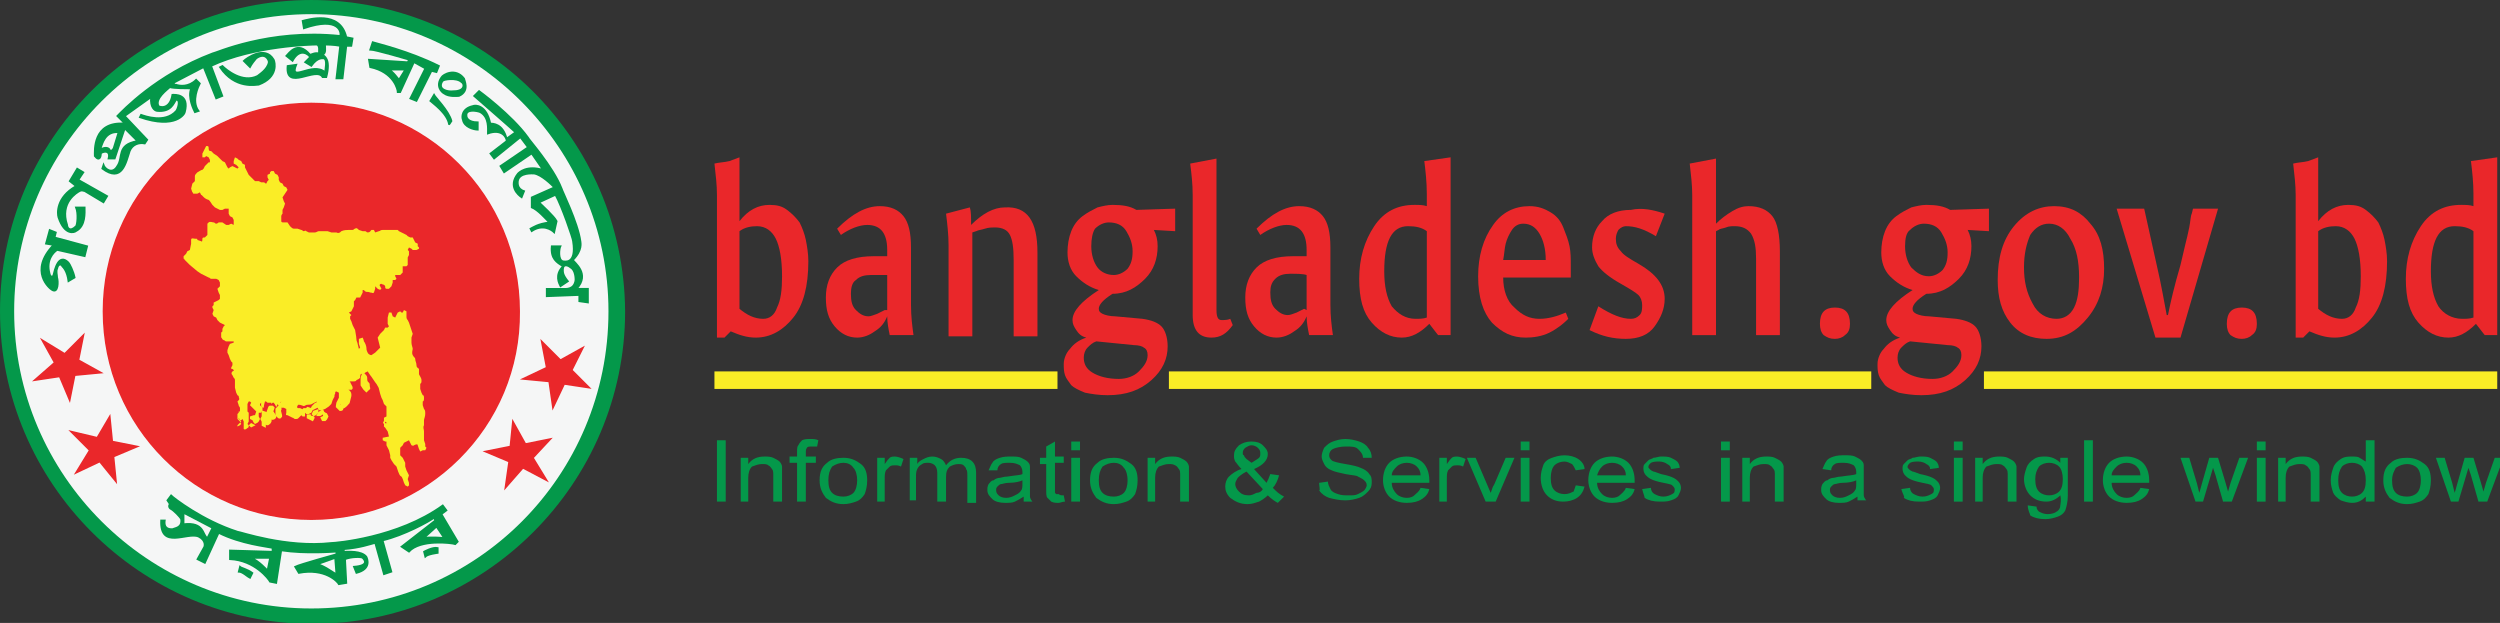 <?xml version="1.0" encoding="UTF-8" standalone="no"?>
<!-- Created with Inkscape (http://www.inkscape.org/) -->

<svg
   xmlns:dc="http://purl.org/dc/elements/1.1/"
   xmlns:cc="http://creativecommons.org/ns#"
   xmlns:rdf="http://www.w3.org/1999/02/22-rdf-syntax-ns#"
   xmlns:svg="http://www.w3.org/2000/svg"
   xmlns="http://www.w3.org/2000/svg"
   xmlns:sodipodi="http://sodipodi.sourceforge.net/DTD/sodipodi-0.dtd"
   xmlns:inkscape="http://www.inkscape.org/namespaces/inkscape"
   width="52.917mm"
   height="13.186mm"
   viewBox="0 0 52.917 13.186"
   version="1.1"
   id="svg8"
   inkscape:version="0.92.4 (5da689c313, 2019-01-14)"
   sodipodi:docname="bangladesh.gov.bd logo.svg">
  <rect x="0" y="0" width="52.917" height="13.186" fill="#333333" stroke="none"/>
  <defs
     id="defs2" />
  <sodipodi:namedview
     id="base"
     pagecolor="#ffffff"
     bordercolor="#666666"
     borderopacity="1.0"
     inkscape:pageopacity="0.0"
     inkscape:pageshadow="2"
     inkscape:zoom="3.959798"
     inkscape:cx="119.93075"
     inkscape:cy="33.303082"
     inkscape:document-units="mm"
     inkscape:current-layer="layer1"
     showgrid="false"
     inkscape:window-width="1366"
     inkscape:window-height="705"
     inkscape:window-x="-8"
     inkscape:window-y="-8"
     inkscape:window-maximized="1" />
  <g
     inkscape:label="Layer 1"
     inkscape:groupmode="layer"
     id="layer1"
     transform="translate(-38.558,-174.745)">
    <g
       id="g1115"
       transform="matrix(0.265,0,0,0.265,38.549,174.736)">
	<g
   id="g1041">
		<g
   id="g851">
			<path
   id="path817"
   d="m 59.1,12.6 v 5.1 c 0.7,-0.9 1.5,-1.3 2.4,-1.3 0.6,0 1,0.1 1.4,0.4 0.4,0.3 0.7,0.6 1,1 0.2,0.4 0.4,0.9 0.5,1.4 0.1,0.5 0.2,1.1 0.2,1.7 0,2 -0.4,3.5 -1.2,4.5 -0.8,1 -1.8,1.6 -3,1.6 -0.7,0 -1.3,-0.2 -2,-0.5 0,0 -0.2,0.2 -0.5,0.5 H 57.3 V 15.6 c 0,-0.8 -0.1,-1.6 -0.2,-2.5 0.4,-0.1 0.8,-0.1 1.2,-0.2 z m 0,5.9 v 6.2 c 0.6,0.5 1.2,0.8 1.9,0.8 0.5,0 0.9,-0.3 1.1,-0.9 0.3,-0.6 0.4,-1.4 0.4,-2.5 0,-1.4 -0.2,-2.4 -0.5,-3 -0.3,-0.6 -0.8,-1 -1.5,-1 -0.5,0 -1,0.1 -1.4,0.4 z"
   class="st0"
   inkscape:connector-curvature="0"
   style="fill:#ea272a" />

			<path
   id="path819"
   d="m 72.8,19.8 v 4.6 c 0,0.9 0.1,1.7 0.2,2.4 h -1.9 c -0.1,-0.5 -0.2,-1 -0.2,-1.5 -0.2,0.5 -0.5,0.9 -1,1.2 C 69.5,26.8 69,27 68.5,27 67.8,27 67.2,26.7 66.7,26.1 66.2,25.5 66,24.8 66,23.8 c 0,-1 0.3,-1.8 0.9,-2.4 0.6,-0.6 1.6,-0.9 2.9,-0.9 h 1.1 V 20 c 0,-1.3 -0.5,-2 -1.6,-2 -0.6,0 -1.4,0.3 -2.1,0.8 l -0.3,-0.5 c 1.2,-1.2 2.3,-1.8 3.4,-1.8 0.9,0 1.5,0.3 1.9,0.8 0.4,0.5 0.6,1.3 0.6,2.5 z m -1.9,5 V 22 c -0.4,0 -0.8,0 -1.3,0 -0.5,0 -0.9,0.1 -1.2,0.4 -0.3,0.2 -0.4,0.6 -0.4,1.1 0,0.6 0.1,1 0.4,1.3 0.3,0.3 0.6,0.5 1,0.5 0.2,0 0.4,-0.1 0.7,-0.2 0.2,-0.1 0.4,-0.2 0.6,-0.3 z"
   class="st0"
   inkscape:connector-curvature="0"
   style="fill:#ea272a" />

			<path
   id="path821"
   d="m 82.9,20.2 v 6.7 H 81 v -6.1 c 0,-1 -0.1,-1.6 -0.3,-2 -0.2,-0.4 -0.6,-0.6 -1.2,-0.6 -0.2,0 -0.5,0 -0.8,0.1 -0.3,0.1 -0.5,0.1 -0.7,0.2 l -0.3,0.1 c 0,0 0,0.2 0,0.5 0,0.3 0,0.6 0,0.8 v 7 h -1.9 v -7.3 c 0,-0.8 -0.1,-1.7 -0.2,-2.5 l 1.9,-0.5 c 0.1,0.3 0.1,0.7 0.1,1.4 0.9,-0.9 1.8,-1.4 2.7,-1.4 1.8,-0.1 2.6,1.1 2.6,3.6 z"
   class="st0"
   inkscape:connector-curvature="0"
   style="fill:#ea272a" />

			<path
   id="path823"
   d="m 93.9,16.7 v 1.8 l -1.7,-0.1 c 0.2,0.4 0.3,0.8 0.3,1.3 0,1 -0.3,1.9 -1,2.6 -0.7,0.7 -1.5,1.2 -2.6,1.2 -0.8,0.5 -1.1,0.9 -1.1,1.2 0,0.2 0.1,0.3 0.3,0.4 0.2,0.1 0.6,0.2 1,0.2 l 2.2,0.2 c 0.7,0.1 1.2,0.3 1.5,0.6 0.3,0.3 0.5,0.9 0.5,1.6 0,1 -0.4,1.9 -1.3,2.7 -0.9,0.8 -2,1.2 -3.5,1.2 -0.7,0 -1.3,-0.1 -1.8,-0.2 C 86.2,31.2 85.8,31 85.6,30.8 85.4,30.5 85.2,30.3 85.1,30 85,29.7 85,29.4 85,29.1 c 0,-0.4 0.2,-0.9 0.5,-1.2 0.3,-0.4 0.7,-0.7 1.3,-0.9 -0.4,-0.1 -0.6,-0.3 -0.8,-0.6 -0.2,-0.3 -0.3,-0.5 -0.3,-0.8 0,-0.7 0.7,-1.5 2.1,-2.4 -0.7,-0.2 -1.3,-0.6 -1.8,-1.1 -0.5,-0.5 -0.7,-1.2 -0.7,-1.9 0,-0.6 0.1,-1.2 0.3,-1.7 0.2,-0.5 0.5,-0.9 0.9,-1.2 0.4,-0.3 0.8,-0.5 1.2,-0.7 0.4,-0.1 0.8,-0.2 1.2,-0.2 0.8,0 1.4,0.1 1.9,0.4 z m -3.3,10.9 -3,-0.3 c -0.3,0.1 -0.5,0.3 -0.7,0.5 -0.2,0.2 -0.3,0.5 -0.3,0.8 0,0.5 0.2,0.9 0.7,1.2 0.5,0.3 1.2,0.5 2.1,0.5 0.6,0 1.2,-0.2 1.6,-0.6 0.4,-0.4 0.7,-0.8 0.7,-1.3 0,-0.3 -0.1,-0.5 -0.3,-0.6 -0.1,-0.1 -0.4,-0.2 -0.8,-0.2 z m -3.4,-7.9 c 0,0.7 0.2,1.3 0.5,1.7 0.3,0.4 0.8,0.6 1.3,0.6 0.4,0 0.8,-0.2 1.1,-0.5 0.3,-0.4 0.4,-0.8 0.4,-1.4 0,-0.6 -0.2,-1.1 -0.5,-1.6 -0.3,-0.5 -0.8,-0.7 -1.4,-0.7 -0.4,0 -0.8,0.2 -1.1,0.5 -0.2,0.3 -0.3,0.8 -0.3,1.4 z"
   class="st0"
   inkscape:connector-curvature="0"
   style="fill:#ea272a" />

			<path
   id="path825"
   d="m 97.2,12.7 v 12.1 c 0,0.5 0.1,0.8 0.4,0.8 0.2,0 0.5,0 0.7,-0.1 l 0.2,0.5 c -0.5,0.7 -1,1 -1.7,1 -1,0 -1.5,-0.6 -1.5,-1.8 v -9.6 c 0,-0.9 -0.1,-1.7 -0.2,-2.5 z"
   class="st0"
   inkscape:connector-curvature="0"
   style="fill:#ea272a" />

			<path
   id="path827"
   d="m 106.3,19.8 v 4.6 c 0,0.9 0.1,1.7 0.2,2.4 h -1.9 c -0.1,-0.5 -0.2,-1 -0.2,-1.5 -0.2,0.5 -0.5,0.9 -1,1.2 -0.4,0.3 -0.9,0.5 -1.4,0.5 -0.7,0 -1.3,-0.3 -1.8,-0.9 -0.5,-0.6 -0.7,-1.3 -0.7,-2.3 0,-1 0.3,-1.8 0.9,-2.4 0.6,-0.6 1.6,-0.9 2.9,-0.9 h 1.1 V 20 c 0,-1.3 -0.5,-2 -1.6,-2 -0.6,0 -1.4,0.3 -2.1,0.8 l -0.3,-0.5 c 1.2,-1.2 2.3,-1.8 3.4,-1.8 0.9,0 1.5,0.3 1.9,0.8 0.4,0.5 0.6,1.3 0.6,2.5 z m -1.9,5 V 22 c -0.3,-0.1 -0.8,-0.1 -1.3,-0.1 -0.5,0 -0.9,0.1 -1.2,0.4 -0.3,0.3 -0.4,0.6 -0.4,1.1 0,0.6 0.1,1 0.4,1.3 0.3,0.3 0.6,0.5 1,0.5 0.2,0 0.4,-0.1 0.7,-0.2 0.2,-0.1 0.4,-0.2 0.6,-0.3 z"
   class="st0"
   inkscape:connector-curvature="0"
   style="fill:#ea272a" />

			<path
   id="path829"
   d="m 115.9,12.6 v 14.2 h -1 l -0.7,-0.9 c -0.7,0.7 -1.4,1.1 -2.2,1.1 -0.9,0 -1.7,-0.4 -2.4,-1.2 -0.7,-0.8 -1,-1.9 -1,-3.5 0,-1.6 0.4,-3 1.2,-4.2 0.8,-1.2 1.9,-1.7 3.2,-1.7 0.4,0 0.7,0 1,0.1 v -1 c 0,-0.9 -0.1,-1.8 -0.2,-2.6 z m -2.8,12.9 c 0.3,0 0.6,0 0.9,-0.1 v -6.9 c -0.4,-0.3 -0.9,-0.4 -1.5,-0.4 -1.3,0 -1.9,1.2 -1.9,3.6 0,1.2 0.2,2.1 0.6,2.8 0.5,0.6 1.1,1 1.9,1 z"
   class="st0"
   inkscape:connector-curvature="0"
   style="fill:#ea272a" />

			<path
   id="path831"
   d="m 122.2,16.5 c 0.7,0 1.2,0.2 1.7,0.5 0.5,0.3 0.8,0.7 1,1.2 0.2,0.5 0.4,1 0.5,1.5 0.1,0.5 0.1,1 0.1,1.5 0,0.4 0,0.8 0,1 h -5.4 c 0,1 0.3,1.9 0.9,2.4 0.6,0.6 1.2,0.9 2,0.9 0.7,0 1.4,-0.2 2.1,-0.5 l 0.2,0.5 c -0.4,0.4 -0.9,0.8 -1.5,1.1 -0.6,0.3 -1.3,0.4 -1.9,0.4 -1.1,0 -1.9,-0.4 -2.7,-1.2 -0.7,-0.8 -1.1,-2 -1.1,-3.7 0,-1.6 0.4,-3 1.2,-4.1 0.7,-1 1.7,-1.5 2.9,-1.5 z m -2.1,4.3 h 3.4 c 0,-0.9 -0.2,-1.6 -0.5,-2.1 -0.3,-0.5 -0.7,-0.8 -1.3,-0.8 -0.4,0 -0.7,0.2 -0.9,0.5 -0.2,0.3 -0.4,0.7 -0.5,1.1 -0.1,0.4 -0.1,0.8 -0.2,1.3 z"
   class="st0"
   inkscape:connector-curvature="0"
   style="fill:#ea272a" />

			<path
   id="path833"
   d="m 133,17.1 -0.7,1.8 c -1,-0.6 -1.7,-0.8 -2.4,-0.8 -0.2,0 -0.4,0.1 -0.6,0.3 -0.1,0.2 -0.2,0.4 -0.2,0.7 0,0.4 0.1,0.7 0.4,1 0.2,0.3 0.7,0.6 1.4,1 1.4,0.8 2.1,1.7 2.1,2.8 0,0.8 -0.3,1.5 -0.8,2.2 -0.5,0.7 -1.3,1 -2.3,1 -1,0 -1.9,-0.2 -2.9,-0.7 l 0.7,-1.9 c 1.1,0.7 1.9,1 2.6,1 0.3,0 0.5,-0.1 0.7,-0.3 0.2,-0.2 0.2,-0.5 0.2,-0.8 0,-0.3 -0.1,-0.6 -0.3,-0.8 -0.2,-0.2 -0.7,-0.5 -1.4,-0.9 -0.9,-0.5 -1.5,-1 -1.8,-1.4 -0.3,-0.5 -0.5,-1 -0.5,-1.5 0,-0.9 0.3,-1.6 0.8,-2.1 0.5,-0.6 1.3,-0.9 2.3,-0.9 0.9,-0.2 1.8,0 2.7,0.3 z"
   class="st0"
   inkscape:connector-curvature="0"
   style="fill:#ea272a" />

			<path
   id="path835"
   d="m 137.1,12.7 v 5.2 c 0.4,-0.4 0.8,-0.7 1.3,-1 0.5,-0.3 0.9,-0.4 1.3,-0.4 0.9,0 1.5,0.3 1.9,0.8 0.4,0.5 0.6,1.5 0.6,2.8 v 6.7 h -1.9 v -6.1 c 0,-0.9 -0.1,-1.5 -0.4,-2 -0.3,-0.4 -0.7,-0.6 -1.3,-0.6 -0.2,0 -0.5,0 -0.7,0.1 -0.3,0.1 -0.5,0.1 -0.6,0.2 l -0.2,0.1 v 8.3 h -1.9 V 15.6 c 0,-0.8 -0.1,-1.6 -0.2,-2.5 z"
   class="st0"
   inkscape:connector-curvature="0"
   style="fill:#ea272a" />

			<path
   id="path837"
   d="m 147.8,25.9 c 0,0.4 -0.1,0.7 -0.4,0.9 -0.2,0.2 -0.5,0.3 -0.8,0.3 -0.4,0 -0.6,-0.1 -0.9,-0.3 -0.2,-0.2 -0.3,-0.5 -0.3,-0.9 0,-0.9 0.4,-1.3 1.2,-1.3 0.8,0 1.2,0.4 1.2,1.3 z"
   class="st0"
   inkscape:connector-curvature="0"
   style="fill:#ea272a" />

			<path
   id="path839"
   d="m 158.9,16.7 v 1.8 l -1.7,-0.1 c 0.2,0.4 0.3,0.8 0.3,1.3 0,1 -0.3,1.9 -1,2.6 -0.7,0.7 -1.5,1.2 -2.6,1.2 -0.8,0.5 -1.1,0.9 -1.1,1.2 0,0.2 0.1,0.3 0.3,0.4 0.2,0.1 0.6,0.2 1,0.2 l 2.2,0.2 c 0.7,0.1 1.2,0.3 1.5,0.6 0.3,0.3 0.5,0.9 0.5,1.6 0,1 -0.4,1.9 -1.3,2.7 -0.9,0.8 -2,1.2 -3.5,1.2 -0.7,0 -1.3,-0.1 -1.8,-0.2 -0.5,-0.2 -0.9,-0.4 -1.1,-0.6 -0.2,-0.3 -0.4,-0.5 -0.5,-0.8 -0.1,-0.3 -0.1,-0.6 -0.1,-0.9 0,-0.4 0.2,-0.9 0.5,-1.2 0.3,-0.4 0.7,-0.7 1.3,-0.9 -0.4,-0.1 -0.6,-0.3 -0.8,-0.6 -0.2,-0.3 -0.3,-0.5 -0.3,-0.8 0,-0.7 0.7,-1.5 2.1,-2.4 -0.7,-0.2 -1.3,-0.6 -1.8,-1.1 -0.5,-0.5 -0.7,-1.2 -0.7,-1.9 0,-0.6 0.1,-1.2 0.3,-1.7 0.2,-0.5 0.5,-0.9 0.9,-1.2 0.4,-0.3 0.8,-0.5 1.2,-0.7 0.4,-0.1 0.8,-0.2 1.2,-0.2 0.8,0 1.4,0.1 1.9,0.4 z m -3.3,10.9 -3,-0.3 c -0.3,0.1 -0.5,0.3 -0.7,0.5 -0.2,0.2 -0.3,0.5 -0.3,0.8 0,0.5 0.2,0.9 0.7,1.2 0.5,0.3 1.2,0.5 2.1,0.5 0.6,0 1.2,-0.2 1.6,-0.6 0.4,-0.4 0.7,-0.8 0.7,-1.3 0,-0.3 -0.1,-0.5 -0.3,-0.6 -0.1,-0.1 -0.4,-0.2 -0.8,-0.2 z m -3.4,-7.9 c 0,0.7 0.2,1.3 0.5,1.7 0.4,0.4 0.8,0.7 1.4,0.7 0.4,0 0.8,-0.2 1.1,-0.5 0.3,-0.4 0.4,-0.8 0.4,-1.4 0,-0.6 -0.2,-1.1 -0.5,-1.6 -0.3,-0.5 -0.8,-0.7 -1.4,-0.7 -0.4,0 -0.8,0.2 -1.1,0.5 -0.3,0.2 -0.4,0.7 -0.4,1.3 z"
   class="st0"
   inkscape:connector-curvature="0"
   style="fill:#ea272a" />

			<path
   id="path841"
   d="m 168.1,21.5 c 0,1.5 -0.4,2.8 -1.3,3.9 -0.9,1.1 -1.9,1.7 -3.3,1.7 -1.2,0 -2.2,-0.4 -2.9,-1.3 -0.7,-0.9 -1,-2 -1,-3.4 0,-1.8 0.4,-3.2 1.3,-4.3 0.9,-1.1 2,-1.6 3.2,-1.6 1.3,0 2.2,0.5 2.9,1.4 0.8,0.9 1.1,2.1 1.1,3.6 z m -6.4,-0.1 c 0,1.1 0.2,2 0.7,2.9 0.4,0.8 1.1,1.2 1.9,1.2 0.6,0 1.1,-0.3 1.4,-0.9 0.3,-0.6 0.4,-1.4 0.4,-2.4 0,-1.3 -0.2,-2.3 -0.7,-3.1 -0.4,-0.8 -1,-1.2 -1.7,-1.2 -0.6,0 -1.1,0.3 -1.5,0.9 -0.3,0.7 -0.5,1.5 -0.5,2.6 z"
   class="st0"
   inkscape:connector-curvature="0"
   style="fill:#ea272a" />

			<path
   id="path843"
   d="m 172.2,27 -3.1,-10.3 h 2.2 l 1,4.5 c 0.4,1.7 0.6,3 0.8,4 h 0.1 c 0.2,-1 0.5,-2.3 1,-4 l 0.4,-1.7 c 0.1,-0.4 0.2,-0.8 0.3,-1.3 0.1,-0.5 0.1,-0.9 0.2,-1.1 l 0.1,-0.4 h 2 l -3,10.3 z"
   class="st0"
   inkscape:connector-curvature="0"
   style="fill:#ea272a" />

			<path
   id="path845"
   d="m 180.3,25.9 c 0,0.4 -0.1,0.7 -0.4,0.9 -0.2,0.2 -0.5,0.3 -0.8,0.3 -0.4,0 -0.6,-0.1 -0.9,-0.3 -0.2,-0.2 -0.3,-0.5 -0.3,-0.9 0,-0.9 0.4,-1.3 1.2,-1.3 0.8,0 1.2,0.4 1.2,1.3 z"
   class="st0"
   inkscape:connector-curvature="0"
   style="fill:#ea272a" />

			<path
   id="path847"
   d="m 185.2,12.6 v 5.1 c 0.7,-0.9 1.5,-1.3 2.4,-1.3 0.6,0 1,0.1 1.4,0.4 0.4,0.3 0.7,0.6 1,1 0.2,0.4 0.4,0.9 0.5,1.4 0.1,0.5 0.2,1.1 0.2,1.7 0,2 -0.4,3.5 -1.2,4.5 -0.8,1 -1.8,1.6 -3,1.6 -0.7,0 -1.3,-0.2 -2,-0.5 0,0 -0.2,0.2 -0.5,0.5 h -0.6 V 15.6 c 0,-0.8 -0.1,-1.6 -0.2,-2.5 0.4,-0.1 0.8,-0.1 1.2,-0.2 z m 0,5.9 v 6.2 c 0.6,0.5 1.2,0.8 1.9,0.8 0.5,0 0.9,-0.3 1.1,-0.9 0.3,-0.6 0.4,-1.4 0.4,-2.5 0,-1.4 -0.2,-2.4 -0.5,-3 -0.3,-0.6 -0.8,-1 -1.5,-1 -0.5,0 -1,0.1 -1.4,0.4 z"
   class="st0"
   inkscape:connector-curvature="0"
   style="fill:#ea272a" />

			<path
   id="path849"
   d="m 199.5,12.6 v 14.2 h -1 l -0.7,-0.9 c -0.7,0.7 -1.4,1.1 -2.2,1.1 -0.9,0 -1.7,-0.4 -2.4,-1.2 -0.7,-0.8 -1,-1.9 -1,-3.5 0,-1.6 0.4,-3 1.2,-4.2 0.8,-1.2 1.9,-1.7 3.2,-1.7 0.4,0 0.7,0 1,0.1 v -1 c 0,-0.9 -0.1,-1.8 -0.2,-2.6 z m -2.8,12.9 c 0.3,0 0.6,0 0.9,-0.1 v -6.9 c -0.4,-0.3 -0.9,-0.4 -1.5,-0.4 -1.3,0 -1.9,1.2 -1.9,3.6 0,1.2 0.2,2.1 0.6,2.8 0.4,0.6 1.1,1 1.9,1 z"
   class="st0"
   inkscape:connector-curvature="0"
   style="fill:#ea272a" />

		</g>

		<g
   id="g1033">
			<g
   id="g861">
				<path
   id="path853"
   d="M 24.9,0.6 C 11.5,0.6 0.6,11.5 0.6,24.9 0.6,38.3 11.5,49.2 24.9,49.2 38.3,49.2 49.2,38.3 49.2,24.9 49.3,11.5 38.4,0.6 24.9,0.6 m 0,40.9 C 15.7,41.5 8.3,34.1 8.3,24.9 8.3,15.7 15.7,8.3 24.9,8.3 c 9.2,0 16.6,7.4 16.6,16.6 0.1,9.2 -7.4,16.6 -16.6,16.6"
   class="st1"
   inkscape:connector-curvature="0"
   style="fill:#f5f6f6" />

				<path
   id="path855"
   d="M 24.9,0.1 C 11.2,0.1 0.1,11.2 0.1,24.9 0.1,38.6 11.3,49.8 25,49.8 38.7,49.8 49.9,38.6 49.9,24.9 49.8,11.2 38.7,0.1 24.9,0.1 m 0,48.6 C 11.8,48.7 1.1,38 1.1,24.9 1.1,11.8 11.8,1.1 24.9,1.1 38,1.1 48.7,11.8 48.7,24.9 48.7,38.1 38.1,48.7 24.9,48.7"
   class="st2"
   inkscape:connector-curvature="0"
   style="fill:#04984a" />

				<path
   id="path857"
   d="M 24.9,48.7 C 11.8,48.7 1.1,38 1.1,24.9 1.1,11.8 11.8,1.1 24.9,1.1 38,1.1 48.7,11.8 48.7,24.9 48.7,38.1 38.1,48.7 24.9,48.7 Z"
   class="st3"
   inkscape:connector-curvature="0"
   style="fill:none;stroke:#04984a;stroke-width:0.13" />

				<path
   id="path859"
   d="M 24.9,0.1 C 11.2,0.1 0.1,11.2 0.1,24.9 0.1,38.6 11.3,49.8 25,49.8 38.7,49.8 49.9,38.6 49.9,24.9 49.8,11.2 38.7,0.1 24.9,0.1 Z"
   class="st3"
   inkscape:connector-curvature="0"
   style="fill:none;stroke:#04984a;stroke-width:0.13" />

			</g>

			<g
   id="g965">
				<g
   id="g933">
					<g
   id="g909">
						<g
   id="g885">
							<g
   id="g871">
								<path
   id="path863"
   d="M 4.5,18.6 4,18.4 3.7,19.5 4.3,19.6 c -2,2.1 -0.3,3.5 -0.1,3.6 0.5,0.3 0.5,-0.7 0.4,-1 0,-0.2 -0.1,-0.5 0,-0.7 C 4.7,21 5,21.2 5,21.3 c 0.1,0.1 0.4,0.4 0.5,1.2 L 6,22.2 C 5.9,21.7 5.6,21.1 5.5,21 4.7,20.2 4.4,21.6 4.3,22 4.2,22.3 4,22 4,21.9 3.7,20.8 4.3,20.2 4.6,20 L 6.8,20.5 7,19.7 4.4,19"
   class="st2"
   inkscape:connector-curvature="0"
   style="fill:#04984a" />

								<path
   id="path865"
   d="M 4.5,18.6 4,18.4 3.7,19.5 4.3,19.6 c -2,2.1 -0.3,3.5 -0.1,3.6 0.5,0.3 0.5,-0.7 0.4,-1 0,-0.2 -0.1,-0.5 0,-0.7 C 4.7,21 5,21.2 5,21.3 c 0.1,0.1 0.4,0.4 0.5,1.2 L 6,22.2 C 5.9,21.7 5.6,21.1 5.5,21 4.7,20.2 4.4,21.6 4.3,22 4.2,22.3 4,22 4,21.9 3.7,20.8 4.3,20.2 4.6,20 L 6.8,20.5 7,19.7 4.4,19 Z"
   class="st3"
   inkscape:connector-curvature="0"
   style="fill:none;stroke:#04984a;stroke-width:0.13" />

								<path
   id="path867"
   d="m 6.7,13.8 -0.5,-0.3 -0.6,1 0.5,0.4 C 4.5,15.8 4.6,17.1 4.7,17.4 5.2,18.9 6,18.6 6.1,18.5 6.9,18.1 6.8,17 6.8,16.6 H 6.1 c 0.2,0.5 0.1,1.4 0,1.5 -0.5,0.5 -0.7,0.1 -0.7,-0.1 -0.6,-1.8 0.8,-2.6 1,-2.7 0.2,-0.1 0.3,0 0.4,0 l 1.5,0.9 0.3,-0.5 -2.3,-1.3"
   class="st2"
   inkscape:connector-curvature="0"
   style="fill:#04984a" />

								<path
   id="path869"
   d="m 6.7,13.8 -0.5,-0.3 -0.6,1 0.5,0.4 C 4.5,15.8 4.6,17.1 4.7,17.4 5.2,18.9 6,18.6 6.1,18.5 6.9,18.1 6.8,17 6.8,16.6 H 6.1 c 0.2,0.5 0.1,1.4 0,1.5 -0.5,0.5 -0.7,0.1 -0.7,-0.1 -0.6,-1.8 0.8,-2.6 1,-2.7 0.2,-0.1 0.3,0 0.4,0 l 1.5,0.9 0.3,-0.5 -2.3,-1.3 z"
   class="st3"
   inkscape:connector-curvature="0"
   style="fill:none;stroke:#04984a;stroke-width:0.13" />

							</g>

							<g
   id="g883">
								<path
   id="path873"
   d="M 12.1,7.8 C 12,8.6 12.4,8.9 12.6,8.9 13.7,9 13.9,8.3 14.1,8 c 0.4,0 0.1,0.8 0,0.9 -0.9,1 -2.5,0.4 -2.8,0.3 l -0.1,0.2 c 2.9,1 3.6,-0.3 3.6,-0.4 0.4,-1.5 -0.8,-1.4 -1,-1.4 -0.2,1.2 -1,1 -1.1,0.9 C 12.4,7.9 13.4,7.2 13.6,7 13.9,7.1 15,7.1 15.3,7.1 15,7.8 15.5,8.8 15.6,9 l 0.3,-0.1 c -0.6,-0.8 0,-2 0.1,-2.2 L 15.7,6.4 C 15.1,7 14.4,6.9 14.1,6.8 13.8,6.8 13.9,6.7 14,6.6 l 2.3,-1.2 1,2.5 0.5,-0.2 -0.9,-2.4 c 3.4,-1.6 8.1,-1.7 8.4,-1.7 0.3,0 0.2,0.6 0.2,0.7 -0.3,-0.1 -0.6,0.1 -0.7,0.1 -1,-1.2 -1.7,-0.1 -1.9,0.1 l 0.5,0.4 C 24,3.8 24.7,4.4 24.8,4.6 L 24.4,5 24.9,5.3 C 25.4,4.6 25.8,4.7 25.9,4.7 26.2,4.8 26,5.6 26,5.8 25,4.9 23.1,6.7 23.7,5.2 L 23,5.3 c -0.2,2.1 2.3,0 2.8,0.9 h 0.3 C 26.5,4.7 25.9,4.5 25.8,4.4 26.1,4.3 26,3.9 26,3.6 c 0,0 0.7,0 1.2,0.1 l -0.3,2.6 h 0.5 l 0.3,-2.6 h 0.4 L 28.2,3.1 27.7,3 C 27.2,0.8 24.6,1.6 24.2,1.7 l 0.1,0.6 c 2.9,-1 3,0.4 2.9,0.6 C 21.5,2.3 17.2,4.3 17,4.3 12.5,6 9.8,8.9 9.4,9.3 L 10,9.9 c -2.6,-0.2 -2.4,2.2 -2.4,2.6 0.4,0.5 0.5,0 0.5,-0.2 0,-0.1 0.8,-0.4 0.6,0.4 h 0.5 l 0.8,-2.4 1,1 C 9.3,11.6 9.9,12.6 9.4,13.3 9,14 8.4,13.5 8.3,13.2 l -0.1,0.3 c 1.6,1.2 1.9,-0.5 2.2,-1.4 0.2,-0.5 0.7,-0.7 1.2,-0.6 L 11.8,11.2 10,9.3 M 9.1,11.9 C 9,12 8.9,12.2 8.8,12 8.7,11.8 8.4,11.8 8.2,11.9 8.2,12 8.1,12 8.1,11.8 8.2,11.6 8.4,10.5 9.5,10.6 l -0.4,1.3"
   class="st2"
   inkscape:connector-curvature="0"
   style="fill:#04984a" />

								<path
   id="path875"
   d="M 9.1,11.9 C 9,12 8.9,12.2 8.8,12 8.7,11.8 8.4,11.8 8.2,11.9 8.2,12 8.1,12 8.1,11.8 8.2,11.6 8.4,10.5 9.5,10.6 Z"
   class="st3"
   inkscape:connector-curvature="0"
   style="fill:none;stroke:#04984a;stroke-width:0.13" />

								<path
   id="path877"
   d="M 12.1,7.8 C 12,8.6 12.4,8.9 12.6,8.9 13.7,9 13.9,8.3 14.1,8 c 0.4,0 0.1,0.8 0,0.9 -0.9,1 -2.5,0.4 -2.8,0.3 l -0.1,0.2 c 2.9,1 3.6,-0.3 3.6,-0.4 0.4,-1.5 -0.8,-1.4 -1,-1.4 -0.2,1.2 -1,1 -1.1,0.9 C 12.4,7.9 13.4,7.2 13.6,7 13.9,7.1 15,7.1 15.3,7.1 15,7.8 15.5,8.8 15.6,9 l 0.3,-0.1 c -0.6,-0.8 0,-2 0.1,-2.2 L 15.7,6.4 C 15.1,7 14.4,6.9 14.1,6.8 13.8,6.8 13.9,6.7 14,6.6 l 2.3,-1.2 1,2.5 0.5,-0.2 -0.9,-2.4 c 3.4,-1.6 8.1,-1.7 8.4,-1.7 0.3,0 0.2,0.6 0.2,0.7 -0.3,-0.1 -0.6,0.1 -0.7,0.1 -1,-1.2 -1.7,-0.1 -1.9,0.1 l 0.5,0.4 C 24,3.8 24.7,4.4 24.8,4.6 L 24.4,5 24.9,5.3 C 25.4,4.6 25.8,4.7 25.9,4.7 26.2,4.8 26,5.6 26,5.8 25,4.9 23.1,6.7 23.7,5.2 L 23,5.3 c -0.2,2.1 2.3,0 2.8,0.9 h 0.3 C 26.5,4.7 25.9,4.5 25.8,4.4 26.1,4.3 26,3.9 26,3.6 c 0,0 0.7,0 1.2,0.1 l -0.3,2.6 h 0.5 l 0.3,-2.6 h 0.4 L 28.2,3.1 27.7,3 C 27.2,0.8 24.6,1.6 24.2,1.7 l 0.1,0.6 c 2.9,-1 3,0.4 2.9,0.6 C 21.5,2.3 17.2,4.3 17,4.3 12.5,6 9.8,8.9 9.4,9.3 L 10,9.9 c -2.6,-0.2 -2.4,2.2 -2.4,2.6 0.4,0.5 0.5,0 0.5,-0.2 0,-0.1 0.8,-0.4 0.6,0.4 h 0.5 l 0.8,-2.4 1,1 C 9.3,11.6 9.9,12.6 9.4,13.3 9,14 8.4,13.5 8.3,13.2 l -0.1,0.3 c 1.6,1.2 1.9,-0.5 2.2,-1.4 0.2,-0.5 0.7,-0.7 1.2,-0.6 L 11.8,11.2 10,9.3 Z"
   class="st3"
   inkscape:connector-curvature="0"
   style="fill:none;stroke:#04984a;stroke-width:0.13" />

								<path
   id="path879"
   d="M 20.6,6.1 C 19.4,6.7 18.1,5.6 17.8,5.3 l -0.2,0.1 c 1.2,1.8 2.9,1.4 3.1,1.4 C 22.3,6.2 22,5 21.9,4.8 21.2,3.6 19.7,4.7 19.5,4.9 L 20,5.4 c 0.1,-0.2 0.4,-0.6 0.5,-0.7 0.7,-0.5 1,0.1 1,0.3 -0.1,0.6 -0.8,1 -0.9,1.1"
   class="st2"
   inkscape:connector-curvature="0"
   style="fill:#04984a" />

								<path
   id="path881"
   d="M 20.6,6.1 C 19.4,6.7 18.1,5.6 17.8,5.3 l -0.2,0.1 c 1.2,1.8 2.9,1.4 3.1,1.4 C 22.3,6.2 22,5 21.9,4.8 21.2,3.6 19.7,4.7 19.5,4.9 L 20,5.4 c 0.1,-0.2 0.4,-0.6 0.5,-0.7 0.7,-0.5 1,0.1 1,0.3 -0.1,0.6 -0.8,1 -0.9,1.1 z"
   class="st3"
   inkscape:connector-curvature="0"
   style="fill:none;stroke:#04984a;stroke-width:0.13" />

							</g>

						</g>

						<g
   id="g907">
							<path
   id="path887"
   d="m 29.5,4.8 0.1,0.6 c 1.9,0.4 2.2,1.8 2.2,2 H 32 L 33.1,5 34,5.5 32.8,7.9 33.3,8.1 34.5,5.7 34.9,5.8 35.1,5.3 C 32.7,4.1 30.1,3.5 29.8,3.4 L 29.6,4 c 0.4,0 3.1,0.8 3.1,0.8 L 32.6,5 m -0.7,1.4 c 0,0 -0.5,-0.7 -0.8,-0.8 h 1.3 z"
   class="st2"
   inkscape:connector-curvature="0"
   style="fill:#04984a" />

							<path
   id="path889"
   d="m 31.9,6.4 c 0,0 -0.5,-0.7 -0.8,-0.8 h 1.3 z"
   class="st3"
   inkscape:connector-curvature="0"
   style="fill:none;stroke:#04984a;stroke-width:0.13" />

							<path
   id="path891"
   d="m 29.5,4.8 0.1,0.6 c 1.9,0.4 2.2,1.8 2.2,2 H 32 L 33.1,5 34,5.5 32.8,7.9 33.3,8.1 34.5,5.7 34.9,5.8 35.1,5.3 C 32.7,4.1 30.1,3.5 29.8,3.4 L 29.6,4 c 0.4,0 3.1,0.8 3.1,0.8 L 32.6,5 Z"
   class="st3"
   inkscape:connector-curvature="0"
   style="fill:none;stroke:#04984a;stroke-width:0.13" />

							<path
   id="path893"
   d="M 37.1,6.3 C 36.4,5.4 35.4,6 35.3,6.2 c -0.5,0.7 0,1.2 0.2,1.3 0.4,0.3 1.1,0.2 1.2,0.2 0.9,-0.5 0.4,-1.3 0.4,-1.4 m -0.6,1 c -0.2,0 -0.6,0.1 -1,-0.1 C 35.1,7 35.3,6.6 35.4,6.5 c 0,-0.1 1.1,-0.3 1.5,0.1 0.2,0.1 0.3,0.6 -0.4,0.7"
   class="st2"
   inkscape:connector-curvature="0"
   style="fill:#04984a" />

							<path
   id="path895"
   d="m 36.5,7.3 c -0.2,0 -0.6,0.1 -1,-0.1 C 35.1,7 35.3,6.6 35.4,6.5 c 0,-0.1 1.1,-0.3 1.5,0.1 0.2,0.1 0.3,0.6 -0.4,0.7 z"
   class="st3"
   inkscape:connector-curvature="0"
   style="fill:none;stroke:#04984a;stroke-width:0.13" />

							<path
   id="path897"
   d="M 37.1,6.3 C 36.4,5.4 35.4,6 35.3,6.2 c -0.5,0.7 0,1.2 0.2,1.3 0.4,0.3 1.1,0.2 1.2,0.2 0.9,-0.4 0.4,-1.3 0.4,-1.4 z"
   class="st3"
   inkscape:connector-curvature="0"
   style="fill:none;stroke:#04984a;stroke-width:0.13" />

							<path
   id="path899"
   d="M 35.9,10 36.1,9.7 C 35.9,8.9 34.8,7.8 34.7,7.6 l -0.3,0.5 c 0.1,0.1 1.4,1 1.5,1.9"
   class="st2"
   inkscape:connector-curvature="0"
   style="fill:#04984a" />

							<path
   id="path901"
   d="M 35.9,10 36.1,9.7 C 35.9,8.9 34.8,7.8 34.7,7.6 l -0.3,0.5 c 0.1,0.1 1.4,1 1.5,1.9 z"
   class="st3"
   inkscape:connector-curvature="0"
   style="fill:none;stroke:#04984a;stroke-width:0.13" />

							<path
   id="path903"
   d="M 47,24.2 V 23.1 H 46.1 C 47.2,21.9 45.9,21 45.8,20.8 46.6,20 46.4,19.4 46.4,19.3 46.2,17.8 44.9,15.2 44.9,15.1 44.2,13.3 42.2,11.1 42.2,11 40.9,9.2 38.3,7.3 38.3,7.3 l -0.4,0.4 c 0,0 3.1,2.7 3.3,2.9 l -0.7,0.5 C 40.2,9.9 39.4,9.9 39.2,9.9 38.9,8.4 38,8.4 37.8,8.5 36.9,8.7 36.9,9.4 37,9.6 c 0.1,0.6 0.9,0.8 1.2,0.8 V 9.8 C 37.4,9.8 37.3,9.4 37.3,9.3 37.2,8.7 38.2,8.9 38.4,9 c 0.7,0.4 0.6,1.3 0.6,1.7 1.1,-0.4 1.5,0.3 1.5,0.6 l -1.3,1 0.3,0.4 2.1,-1.7 0.6,0.8 -2.2,1.5 0.3,0.5 2.2,-1.5 0.9,1.3 c -1.3,-0.4 -1.9,0.2 -2,0.3 -0.8,1 0,1.7 0.3,1.9 l 0.2,-0.5 c -0.6,-0.2 -0.5,-0.7 -0.5,-0.8 0.1,-0.7 1.2,-0.6 1.3,-0.6 0.6,0.1 1.4,0.9 1.6,1.1 l -1.8,0.8 v 0.8 c 0.5,0.2 1.1,0.9 1.4,1.2 -0.9,0.1 -1.3,0.4 -1.5,0.5 l 0.1,0.2 c 0.9,-0.6 1.6,-0.1 1.8,0.1 l 0.2,-0.9 c -0.2,-0.4 -1.2,-1.3 -1.4,-1.5 l 1.3,-0.6 c 0.5,0.9 1.4,3.5 1.4,3.7 0.3,1.9 -0.7,1.6 -0.8,1.6 -0.4,-0.1 -0.3,-1 -0.2,-1.2 h -0.7 c -0.1,1 0.4,1.3 0.9,1.6 -0.7,0.7 -0.3,1.4 -0.2,1.6 l 0.6,-0.4 C 45,22 45,21.8 45,21.6 c 0,-0.6 0.5,-0.3 0.6,-0.2 0.4,0.2 0.4,0.9 0.4,1 -0.1,0.8 -0.8,0.7 -1,0.7 -0.1,0 -1.3,0 -1.3,0 v 0.6 l 2.6,-0.1 v 0.5"
   class="st2"
   inkscape:connector-curvature="0"
   style="fill:#04984a" />

							<path
   id="path905"
   d="M 47,24.2 V 23.1 H 46.1 C 47.2,21.9 45.9,21 45.8,20.8 46.6,20 46.4,19.4 46.4,19.3 46.2,17.8 44.9,15.2 44.9,15.1 44.2,13.3 42.2,11.1 42.2,11 40.9,9.2 38.3,7.3 38.3,7.3 l -0.4,0.4 c 0,0 3.1,2.7 3.3,2.9 l -0.7,0.5 C 40.2,9.9 39.4,9.9 39.2,9.9 38.9,8.4 38,8.4 37.8,8.5 36.9,8.7 36.9,9.4 37,9.6 c 0.1,0.6 0.9,0.8 1.2,0.8 V 9.8 C 37.4,9.8 37.3,9.4 37.3,9.3 37.2,8.7 38.2,8.9 38.4,9 c 0.7,0.4 0.6,1.3 0.6,1.7 1.1,-0.4 1.5,0.3 1.5,0.6 l -1.3,1 0.3,0.4 2.1,-1.7 0.6,0.8 -2.2,1.5 0.3,0.5 2.2,-1.5 0.9,1.3 c -1.3,-0.4 -1.9,0.2 -2,0.3 -0.8,1 0,1.7 0.3,1.9 l 0.2,-0.5 c -0.6,-0.2 -0.5,-0.7 -0.5,-0.8 0.1,-0.7 1.2,-0.6 1.3,-0.6 0.6,0.1 1.4,0.9 1.6,1.1 l -1.8,0.8 v 0.8 c 0.5,0.2 1.1,0.9 1.4,1.2 -0.9,0.1 -1.3,0.4 -1.5,0.5 l 0.1,0.2 c 0.9,-0.6 1.6,-0.1 1.8,0.1 l 0.2,-0.9 c -0.2,-0.4 -1.2,-1.3 -1.4,-1.5 l 1.3,-0.6 c 0.5,0.9 1.4,3.5 1.4,3.7 0.3,1.9 -0.7,1.6 -0.8,1.6 -0.4,-0.1 -0.3,-1 -0.2,-1.2 h -0.7 c -0.1,1 0.4,1.3 0.9,1.6 -0.7,0.7 -0.3,1.4 -0.2,1.6 l 0.6,-0.4 C 45,22 45,21.8 45,21.6 c 0,-0.6 0.5,-0.3 0.6,-0.2 0.4,0.2 0.4,0.9 0.4,1 -0.1,0.8 -0.8,0.7 -1,0.7 -0.1,0 -1.3,0 -1.3,0 v 0.6 l 2.6,-0.1 v 0.5 z"
   class="st3"
   inkscape:connector-curvature="0"
   style="fill:none;stroke:#04984a;stroke-width:0.13" />

						</g>

					</g>

					<g
   id="g931">
						<path
   id="path911"
   d="m 35.7,40.8 -0.3,-0.4 c -3.6,2.6 -8.6,3 -8.9,3 -3.6,0.4 -7.3,-0.9 -7.5,-0.9 -2.8,-0.9 -5.1,-2.7 -5.3,-2.9 l -0.3,0.4 0.2,0.3 c -0.1,0.1 -0.1,0.3 0.1,0.4 0.2,0.1 0.7,0.6 0.8,0.8 0.1,0.7 -0.5,0.7 -0.7,0.8 -0.2,0 -0.7,0 -0.6,-0.7 h -0.3 c -0.1,2.4 2.1,0.9 3,1.3 0.6,0.3 0.5,0.8 0.4,0.9 l -0.5,0.9 0.6,0.3 1.1,-2.4 c 1.8,0.9 3.9,1.1 4.3,1.2 v 0.3 L 18.4,44 v 0.7 c 2,0.1 3.1,1.6 3.2,1.8 l 0.5,0.1 0.4,-2.6 c 2,0.3 4.2,0.1 4.4,0.1 v 0.2 c 0,0 -2.9,0.8 -3.3,1 l 0.3,0.5 c 2.1,-0.4 3.1,0.7 3.2,0.9 l 0.6,-0.1 -0.1,-1.9 c 0.5,-0.2 1.3,-0.2 1.4,-0.1 0.1,0.1 0.6,0.6 -0.7,0.7 l 0.2,0.5 c 1.2,-0.3 0.9,-1.1 0.8,-1.3 -0.4,-0.5 -1.5,-0.4 -1.8,-0.4 v -0.2 c 1.3,-0.1 2.1,-0.4 2.5,-0.5 l 0.7,2.5 0.6,-0.2 -0.7,-2.5 c 1.7,-0.4 3.7,-1.5 4.1,-1.8 l 0.1,0.2 -2.7,2.1 0.6,0.4 c 0.9,-1 3.4,-0.7 3.7,-0.6 l 0.2,-0.2 -1.3,-2.2 M 16.6,43 C 16.2,42.8 16.4,41.7 14.7,41.9 V 41 c 0,0 1.9,1 2.3,1.2 z m 4.8,2.6 c 0,0 -0.7,-0.8 -1.3,-1 h 1.5 z m 4,-0.5 1.4,-0.5 0.1,1.3 c -0.2,-0.1 -1,-0.7 -1.5,-0.8 M 35.5,43 c 0,0 -1.1,-0.1 -1.6,0 l 1,-0.9 z"
   class="st2"
   inkscape:connector-curvature="0"
   style="fill:#04984a" />

						<path
   id="path913"
   d="m 35.5,43 c 0,0 -1.1,-0.1 -1.6,0 l 1,-0.9 z"
   class="st3"
   inkscape:connector-curvature="0"
   style="fill:none;stroke:#04984a;stroke-width:0.13" />

						<path
   id="path915"
   d="m 25.4,45.1 1.4,-0.5 0.1,1.3 c -0.2,-0.1 -1,-0.7 -1.5,-0.8 z"
   class="st3"
   inkscape:connector-curvature="0"
   style="fill:none;stroke:#04984a;stroke-width:0.13" />

						<path
   id="path917"
   d="m 21.4,45.6 c 0,0 -0.7,-0.8 -1.3,-1 h 1.5 z"
   class="st3"
   inkscape:connector-curvature="0"
   style="fill:none;stroke:#04984a;stroke-width:0.13" />

						<path
   id="path919"
   d="M 16.6,43 C 16.2,42.8 16.4,41.7 14.7,41.9 V 41 c 0,0 1.9,1 2.3,1.2 z"
   class="st3"
   inkscape:connector-curvature="0"
   style="fill:none;stroke:#04984a;stroke-width:0.13" />

						<path
   id="path921"
   d="m 35.7,40.8 -0.3,-0.4 c -3.6,2.6 -8.6,3 -8.9,3 -3.6,0.4 -7.3,-0.9 -7.5,-0.9 -2.8,-0.9 -5.1,-2.7 -5.3,-2.9 l -0.3,0.4 0.2,0.3 c -0.1,0.1 -0.1,0.3 0.1,0.4 0.2,0.1 0.7,0.6 0.8,0.8 0.1,0.7 -0.5,0.7 -0.7,0.8 -0.2,0 -0.7,0 -0.6,-0.7 h -0.3 c -0.1,2.4 2.1,0.9 3,1.3 0.6,0.3 0.5,0.8 0.4,0.9 l -0.5,0.9 0.6,0.3 1.1,-2.4 c 1.8,0.9 3.9,1.1 4.3,1.2 v 0.3 L 18.4,44 v 0.7 c 2,0.1 3.1,1.6 3.2,1.8 l 0.5,0.1 0.4,-2.6 c 2,0.3 4.2,0.1 4.4,0.1 v 0.2 c 0,0 -2.9,0.8 -3.3,1 l 0.3,0.5 c 2.1,-0.4 3.1,0.7 3.2,0.9 l 0.6,-0.1 -0.1,-1.9 c 0.5,-0.2 1.3,-0.2 1.4,-0.1 0.1,0.1 0.6,0.6 -0.7,0.7 l 0.2,0.5 c 1.2,-0.3 0.9,-1.1 0.8,-1.3 -0.4,-0.5 -1.5,-0.4 -1.8,-0.4 v -0.2 c 1.3,-0.1 2.1,-0.4 2.5,-0.5 l 0.7,2.5 0.6,-0.2 -0.7,-2.5 c 1.7,-0.4 3.7,-1.5 4.1,-1.8 l 0.1,0.2 -2.7,2.1 0.6,0.4 c 0.9,-1 3.4,-0.7 3.7,-0.6 l 0.2,-0.2 -1.3,-2.2 z"
   class="st3"
   inkscape:connector-curvature="0"
   style="fill:none;stroke:#04984a;stroke-width:0.13" />

						<path
   id="path923"
   d="m 19.2,45.3 -0.1,0.4 c 0.3,0 0.7,0.4 0.9,0.5 l 0.2,-0.4 c -0.4,-0.3 -0.9,-0.4 -1,-0.5"
   class="st2"
   inkscape:connector-curvature="0"
   style="fill:#04984a" />

						<path
   id="path925"
   d="m 19.2,45.3 -0.1,0.4 c 0.3,0 0.7,0.4 0.9,0.5 l 0.2,-0.4 c -0.4,-0.3 -0.9,-0.4 -1,-0.5 z"
   class="st3"
   inkscape:connector-curvature="0"
   style="fill:none;stroke:#04984a;stroke-width:0.13" />

						<path
   id="path927"
   d="m 33.9,44.1 0.1,0.4 c 0.2,-0.2 1,-0.3 1,-0.3 v -0.4 c -0.4,-0.1 -1.1,0.3 -1.1,0.3"
   class="st2"
   inkscape:connector-curvature="0"
   style="fill:#04984a" />

						<path
   id="path929"
   d="m 33.9,44.1 0.1,0.4 c 0.2,-0.2 1,-0.3 1,-0.3 v -0.4 c -0.4,-0.1 -1.1,0.3 -1.1,0.3 z"
   class="st3"
   inkscape:connector-curvature="0"
   style="fill:none;stroke:#04984a;stroke-width:0.13" />

					</g>

				</g>

				<g
   id="g963">
					<g
   id="g947">
						<g
   id="g939">
							<polyline
   id="polyline935"
   points="4.8,30.1 2.8,30.4 4.4,29 3.4,27.2 5.2,28.3 6.7,26.8 6.3,28.8 8.1,29.8 6,30 5.6,32                 "
   class="st0"
   style="fill:#ea272a" />

							<polygon
   id="polygon937"
   points="6.7,26.8 6.3,28.8 8.1,29.8 6,30 5.6,32 4.8,30.1 2.8,30.4 4.4,29 3.4,27.2 5.2,28.3 "
   class="st4"
   style="fill:none;stroke:#ea272a;stroke-width:0.13" />

						</g>

						<g
   id="g945">
							<polyline
   id="polyline941"
   points="5.7,34.5 7.8,35 8.8,33.3 9,35.3 11,35.7 9.1,36.5 9.3,38.5 8,36.9 6.1,37.8 7.2,36        "
   class="st0"
   style="fill:#ea272a" />

							<polygon
   id="polygon943"
   points="9.1,36.5 9.3,38.5 8,36.9 6.1,37.8 7.2,36 5.7,34.5 7.8,35 8.8,33.3 9,35.3 11,35.7 "
   class="st4"
   style="fill:none;stroke:#ea272a;stroke-width:0.13" />

						</g>

					</g>

					<g
   id="g961">
						<g
   id="g953">
							<polyline
   id="polyline949"
   points="40.4,39 40.7,36.9 38.8,36.1 40.8,35.7 41,33.7 42,35.5 44,35.1 42.6,36.6 43.7,38.4          41.8,37.4        "
   class="st0"
   style="fill:#ea272a" />

							<polygon
   id="polygon951"
   points="42,35.5 44,35.1 42.6,36.6 43.7,38.4 41.8,37.4 40.4,39 40.7,36.9 38.8,36.1 40.8,35.7 41,33.7 "
   class="st4"
   style="fill:none;stroke:#ea272a;stroke-width:0.13" />

						</g>

						<g
   id="g959">
							<polyline
   id="polyline955"
   points="44.2,32.6 43.9,30.5 41.8,30.3 43.7,29.4 43.3,27.3 44.8,28.8 46.6,27.8 45.7,29.6 47.1,31          45.1,30.7        "
   class="st0"
   style="fill:#ea272a" />

							<polygon
   id="polygon957"
   points="44.8,28.8 46.6,27.8 45.7,29.6 47.1,31 45.1,30.7 44.2,32.6 43.9,30.5 41.8,30.3 43.7,29.4 43.3,27.3 "
   class="st4"
   style="fill:none;stroke:#ea272a;stroke-width:0.13" />

						</g>

					</g>

				</g>

			</g>

			<g
   id="g1031">
				<g
   id="g971">
					<path
   id="path967"
   d="M 24.9,41.5 C 15.7,41.5 8.3,34.1 8.3,24.9 8.3,15.7 15.7,8.3 24.9,8.3 c 9.2,0 16.6,7.4 16.6,16.6 0.1,9.2 -7.4,16.6 -16.6,16.6"
   class="st0"
   inkscape:connector-curvature="0"
   style="fill:#ea272a" />

					<path
   id="path969"
   d="M 24.9,41.5 C 15.7,41.5 8.3,34.1 8.3,24.9 8.3,15.7 15.7,8.3 24.9,8.3 c 9.2,0 16.6,7.4 16.6,16.6 0.1,9.2 -7.4,16.6 -16.6,16.6 z"
   class="st4"
   inkscape:connector-curvature="0"
   style="fill:none;stroke:#ea272a;stroke-width:0.13" />

				</g>

				<g
   id="g1029">
					<path
   id="path973"
   d="m 29.4,30.6 c -0.1,-0.1 -0.1,-0.2 -0.1,-0.4 0,-0.1 -0.1,-0.2 -0.2,-0.3 H 29 c 0,0.1 -0.1,0.2 -0.1,0.4 0,0.2 0,0.4 0,0.5 l 0.2,0.3 0.2,0.2 0.2,-0.2 c 0.1,0 0,-0.1 0,-0.3 0,-0.1 0,-0.1 -0.1,-0.2"
   class="st5"
   inkscape:connector-curvature="0"
   style="fill:#faed26" />

					<path
   id="path975"
   d="m 29.4,30.6 c -0.1,-0.1 -0.1,-0.2 -0.1,-0.4 0,-0.1 -0.1,-0.2 -0.2,-0.3 H 29 c 0,0.1 -0.1,0.2 -0.1,0.4 0,0.2 0,0.4 0,0.5 l 0.2,0.3 0.2,0.2 0.2,-0.2 c 0.1,0 0,-0.1 0,-0.3 0,-0.1 0,-0.1 -0.1,-0.2 z"
   class="st6"
   inkscape:connector-curvature="0"
   style="fill:none;stroke:#faed26;stroke-width:0.13" />

					<path
   id="path977"
   d="m 27.7,30.4 c -0.1,-0.1 -0.2,0 -0.3,0 -0.1,0 0,0.1 0,0.2 v 0.4 0.7 c 0,0.1 -0.1,0.5 -0.1,0.7 -0.2,0 -0.2,0.1 -0.3,0.2 l 0.2,0.2 c 0.2,0 0.2,-0.1 0.2,-0.2 0.2,0 0.4,-0.3 0.5,-0.4 L 28,31.8 c 0.1,-0.3 0,-0.5 -0.2,-0.6 -0.1,-0.2 -0.1,-0.3 0,-0.3 l 0.1,0.2 h 0.2 c 0.1,-0.1 0,-0.2 -0.1,-0.4 -0.1,-0.3 -0.2,-0.2 -0.3,-0.3"
   class="st5"
   inkscape:connector-curvature="0"
   style="fill:#faed26" />

					<path
   id="path979"
   d="m 27.7,30.4 c -0.1,-0.1 -0.2,0 -0.3,0 -0.1,0 0,0.1 0,0.2 v 0.4 0.7 c 0,0.1 -0.1,0.5 -0.1,0.7 -0.2,0 -0.2,0.1 -0.3,0.2 l 0.2,0.2 c 0.2,0 0.2,-0.1 0.2,-0.2 0.2,0 0.4,-0.3 0.5,-0.4 L 28,31.8 c 0.1,-0.3 0,-0.5 -0.2,-0.6 -0.1,-0.2 -0.1,-0.3 0,-0.3 l 0.1,0.2 h 0.2 c 0.1,-0.1 0,-0.2 -0.1,-0.4 -0.1,-0.3 -0.2,-0.2 -0.3,-0.3 z"
   class="st6"
   inkscape:connector-curvature="0"
   style="fill:none;stroke:#faed26;stroke-width:0.13" />

					<polyline
   id="polyline981"
   points="25.9,33 25.9,33.3 25.7,33.4 25.8,33.6 26,33.6 26.1,33.5 26.2,33.3 26.1,33.1 25.9,33      "
   class="st5"
   style="fill:#faed26" />

					<polygon
   id="polygon983"
   points="26.1,33.5 26.2,33.3 26.1,33.1 25.9,33 25.9,33.3 25.7,33.4 25.8,33.6 26,33.6 "
   class="st6"
   style="fill:none;stroke:#faed26;stroke-width:0.13" />

					<path
   id="path985"
   d="m 25.9,33 -0.1,-0.2 -0.3,0.2 -0.1,0.2 h 0.2 C 25.8,33.1 25.9,33 25.9,33"
   class="st5"
   inkscape:connector-curvature="0"
   style="fill:#faed26" />

					<path
   id="path987"
   d="m 25.9,33 -0.1,-0.2 -0.3,0.2 -0.1,0.2 h 0.2 C 25.8,33.1 25.9,33 25.9,33 Z"
   class="st6"
   inkscape:connector-curvature="0"
   style="fill:none;stroke:#faed26;stroke-width:0.13" />

					<path
   id="path989"
   d="m 24.9,33.3 c -0.1,0 -0.1,0 -0.1,-0.1 h -0.2 v 0.2 l 0.2,0.1 0.2,0.1 0.1,-0.2 c 0,0 0,-0.1 -0.2,-0.1"
   class="st5"
   inkscape:connector-curvature="0"
   style="fill:#faed26" />

					<path
   id="path991"
   d="m 24.9,33.3 c -0.1,0 -0.1,0 -0.1,-0.1 h -0.2 v 0.2 l 0.2,0.1 0.2,0.1 0.1,-0.2 c 0,0 0,-0.1 -0.2,-0.1 z"
   class="st6"
   inkscape:connector-curvature="0"
   style="fill:none;stroke:#faed26;stroke-width:0.13" />

					<path
   id="path993"
   d="m 25.4,32.8 -0.3,0.1 -0.1,0.2 0.1,0.1 c 0.3,-0.1 0.3,-0.3 0.3,-0.3 v -0.1"
   class="st5"
   inkscape:connector-curvature="0"
   style="fill:#faed26" />

					<path
   id="path995"
   d="m 25.4,32.8 -0.3,0.1 -0.1,0.2 0.1,0.1 c 0.3,-0.1 0.3,-0.3 0.3,-0.3 z"
   class="st6"
   inkscape:connector-curvature="0"
   style="fill:none;stroke:#faed26;stroke-width:0.13" />

					<path
   id="path997"
   d="m 22,33.2 -0.2,-0.3 0.1,-0.3 -0.1,-0.1 h -0.2 c -0.1,0 -0.1,0.2 -0.2,0.4 0,0.1 0,0.3 0,0.4 0,0.2 0.2,0.2 0.4,0.2 0.2,0 0.3,-0.2 0.2,-0.3"
   class="st5"
   inkscape:connector-curvature="0"
   style="fill:#faed26" />

					<path
   id="path999"
   d="m 22,33.2 -0.2,-0.3 0.1,-0.3 -0.1,-0.1 h -0.2 c -0.1,0 -0.1,0.2 -0.2,0.4 0,0.1 0,0.3 0,0.4 0,0.2 0.2,0.2 0.4,0.2 0.2,0 0.3,-0.2 0.2,-0.3 z"
   class="st6"
   inkscape:connector-curvature="0"
   style="fill:none;stroke:#faed26;stroke-width:0.13" />

					<path
   id="path1001"
   d="M 21.4,33.4 21.3,33 21,32.9 v 0.4 l -0.1,0.2 0.1,0.2 V 34 l 0.2,0.1 V 33.9 L 21.1,33.7 21,33.6 v -0.1 l 0.1,0.2 0.2,0.2 c 0.1,0.1 0.2,0 0.3,-0.1 0.2,-0.3 -0.1,-0.3 -0.2,-0.4"
   class="st5"
   inkscape:connector-curvature="0"
   style="fill:#faed26" />

					<path
   id="path1003"
   d="M 21.4,33.4 21.3,33 21,32.9 v 0.4 l -0.1,0.2 0.1,0.2 V 34 l 0.2,0.1 V 33.9 L 21.1,33.7 21,33.6 v -0.1 l 0.1,0.2 0.2,0.2 c 0.1,0.1 0.2,0 0.3,-0.1 0.2,-0.3 -0.1,-0.3 -0.2,-0.4 z"
   class="st6"
   inkscape:connector-curvature="0"
   style="fill:none;stroke:#faed26;stroke-width:0.13" />

					<path
   id="path1005"
   d="m 22.4,32.8 c 0,0 0.1,-0.1 0,-0.2 -0.1,-0.1 -0.1,-0.1 -0.1,-0.1 l -0.1,0.1 -0.1,0.1 v 0.2 0.2 c 0,0.1 0,0.1 0.1,0.2 0.1,0.1 0.1,0.1 0.2,0.1 l 0.1,-0.1 v -0.1 l -0.1,-0.4"
   class="st5"
   inkscape:connector-curvature="0"
   style="fill:#faed26" />

					<path
   id="path1007"
   d="m 22.4,32.8 c 0,0 0.1,-0.1 0,-0.2 -0.1,-0.1 -0.1,-0.1 -0.1,-0.1 l -0.1,0.1 -0.1,0.1 v 0.2 0.2 c 0,0.1 0,0.1 0.1,0.2 0.1,0.1 0.1,0.1 0.2,0.1 l 0.1,-0.1 v -0.1 z"
   class="st6"
   inkscape:connector-curvature="0"
   style="fill:none;stroke:#faed26;stroke-width:0.13" />

					<path
   id="path1009"
   d="m 34,35.7 v -0.2 l -0.1,-0.3 c 0,-0.1 0,-0.5 0,-0.7 0,-0.2 -0.1,-0.3 0,-0.5 0,-0.1 0,-0.3 0,-0.4 0,-0.1 0.1,-0.3 0.1,-0.5 0,-0.2 0,-0.3 -0.1,-0.4 l -0.1,-0.3 v -0.3 c 0,0 0.1,0 0.1,-0.2 0,-0.2 0,-0.3 -0.1,-0.3 l -0.1,-0.2 -0.1,-0.3 v -0.4 c 0.1,-0.1 0.1,-0.1 0.1,-0.3 0,-0.2 -0.2,-0.4 -0.2,-0.5 v -0.4 c -0.1,-0.1 -0.2,-0.1 -0.2,-0.3 0,-0.2 -0.1,-0.3 -0.1,-0.5 0,-0.1 -0.1,-0.1 -0.2,-0.3 -0.1,-0.2 0,-0.4 0,-0.5 0,-0.1 -0.1,-0.3 -0.1,-0.5 0,-0.1 0,-0.3 0,-0.4 L 33,26.7 32.9,26.4 32.8,26.1 32.7,25.8 32.6,25.6 c -0.1,-0.1 -0.1,-0.2 -0.1,-0.3 0,-0.1 0,-0.3 0,-0.4 L 32.3,24.8 32.2,25 H 32.1 L 32,24.9 31.8,25 31.7,25.2 31.6,25.4 31.4,25.3 31.3,25 H 31.1 L 31,25.4 v 0.4 0.1 l 0.1,0.2 -0.1,0.1 h -0.2 l -0.1,0.2 -0.3,0.3 -0.2,0.3 0.1,0.4 0.1,0.4 -0.4,0.4 -0.3,0.2 c 0,0 -0.2,0 -0.3,-0.2 -0.1,-0.2 -0.1,-0.3 -0.1,-0.4 0,-0.1 -0.1,-0.4 -0.2,-0.5 C 29.1,27.2 29,27 29,27 l -0.3,0.1 v 0.4 l 0.1,0.3 -0.1,0.1 -0.1,-0.4 c 0,-0.1 -0.1,-0.2 -0.1,-0.4 0,-0.2 -0.1,-0.6 -0.1,-0.7 L 28.2,26 28.1,25.7 28,25.5 v -0.2 l 0.1,-0.1 -0.2,-0.2 0.2,-0.1 0.1,-0.2 0.1,-0.2 v -0.4 l 0.1,-0.1 0.1,-0.2 h 0.3 l 0.1,-0.2 0.1,-0.2 v -0.2 c 0.1,0 0.1,0 0.2,0.1 0.1,0.1 0.2,0 0.4,0.1 0.2,0 0.2,0.1 0.3,0 L 30,23.1 v -0.2 c 0.1,0.1 0.1,0.1 0.2,0.2 0.2,0.1 0.2,0.1 0.3,0 l -0.1,-0.2 c -0.1,-0.1 0,-0.2 0.1,-0.2 0.1,0.1 0.2,0 0.3,0.2 0,0.1 0,0.2 0.1,0.2 h 0.2 l 0.2,-0.2 0.1,-0.3 v -0.2 h 0.2 l 0.1,-0.1 -0.1,-0.2 V 22 H 32 l 0.2,-0.2 v -0.3 -0.2 h 0.3 l 0.1,-0.1 v -0.3 -0.3 l 0.1,-0.2 V 20.1 L 32.6,20 32.7,19.8 32.9,19.9 33,20 h 0.3 l 0.2,-0.1 V 19.8 L 33.4,19.7 V 19.5 L 33.2,19.4 33.1,19.2 33,19 h -0.2 l -0.2,-0.1 -0.1,-0.1 -0.2,-0.1 -0.2,-0.1 -0.2,-0.1 -0.1,-0.1 h -0.5 c -0.1,0 -0.5,0 -0.7,0 -0.2,0 -0.2,0.1 -0.3,0.1 L 30,18.6 29.9,18.4 h -0.2 c -0.1,0.1 -0.1,0.2 -0.3,0.2 -0.1,0 -0.1,-0.1 -0.2,-0.1 H 29 l -0.3,-0.1 c -0.1,-0.1 -0.2,-0.2 -0.3,-0.1 -0.1,0 -0.1,0.1 -0.2,0.1 -0.1,0 -0.2,0 -0.3,0 -0.1,0 -0.4,0 -0.6,0.1 -0.1,0.1 -0.2,0.2 -0.4,0.1 -0.2,0 -0.3,0 -0.4,0 L 26.2,18.5 H 26 25.5 c -0.1,0 -0.2,0.1 -0.3,0.1 -0.1,0 -0.1,0 -0.2,0 h -0.3 l -0.2,-0.1 c -0.1,-0.1 -0.1,0 -0.2,0 -0.1,0 -0.1,-0.1 -0.2,-0.1 l -0.3,-0.1 c -0.1,0 -0.1,0 -0.3,0 -0.1,0 -0.2,-0.1 -0.3,-0.2 L 23,17.8 c -0.1,0 -0.1,0 -0.3,0 -0.1,0 -0.2,0 -0.2,-0.1 0,-0.1 0,-0.2 0,-0.4 0,-0.1 0.1,-0.2 0.1,-0.2 v -0.3 l 0.1,-0.2 0.1,-0.3 -0.1,-0.2 -0.1,-0.3 0.2,-0.3 L 23,15.2 22.9,15 22.7,14.9 22.6,14.7 22.4,14.6 22.3,14.4 V 14.2 L 22.2,14 22,13.9 21.9,13.7 h -0.2 l -0.1,0.1 v 0.1 L 21.4,14 v 0.2 l 0.1,0.2 -0.1,0.1 -0.1,0.2 c -0.1,0 -0.1,-0.1 -0.2,-0.1 -0.2,0 -0.2,0 -0.2,0 L 20.7,14.5 H 20.4 L 20.2,14.3 20,14.1 19.9,14 19.8,13.8 19.7,13.6 19.6,13.4 V 13.2 L 19.4,13.1 19.3,12.9 19.1,12.8 19,12.7 18.8,12.6 18.7,12.9 v 0.2 l 0.2,0.1 0.1,0.1 0.1,0.1 -0.1,0.1 -0.2,-0.1 -0.2,-0.1 -0.2,0.1 -0.1,0.1 L 18.2,13.4 18.1,13.2 18,13 17.8,12.9 17.7,12.8 17.6,12.7 17.4,12.5 17.1,12.3 16.9,12.1 c -0.1,0 -0.2,0 -0.2,-0.2 0,-0.1 0,-0.2 -0.1,-0.2 h -0.1 l -0.1,0.2 -0.1,0.2 -0.1,0.2 v 0.3 h 0.2 l 0.1,-0.1 0.2,0.1 0.1,0.2 V 13 h -0.1 l -0.3,0.3 -0.1,0.2 -0.1,0.1 c -0.1,0 -0.2,0.1 -0.4,0.2 -0.1,0.1 -0.2,0.2 -0.2,0.3 v 0.2 0.2 l -0.2,0.2 -0.1,0.4 0.1,0.3 c 0.1,0 0,0.1 0.1,0.1 0.1,0 0.2,0 0.3,0 l 0.2,-0.1 0.1,0.2 c 0.1,0 0.2,0.3 0.6,0.4 l 0.1,0.1 0.2,0.3 0.2,0.2 0.2,0.1 0.2,0.1 h 0.2 L 18,16.7 h 0.3 v 0.2 0.2 l 0.1,0.2 0.2,0.1 0.1,0.2 v 0.1 0.2 0.1 L 18.5,17.9 18.3,18 h -0.2 l -0.3,-0.2 h -0.3 c 0,0 -0.1,0.1 -0.2,0.1 -0.1,0 -0.1,-0.1 -0.2,-0.1 -0.1,0 -0.3,-0.1 -0.4,0 l -0.1,0.1 v 0.2 0.4 0.3 L 16.4,19 c -0.1,0 -0.2,0 -0.2,0.1 0,0.1 0,0.3 -0.1,0.2 l -0.3,-0.1 c 0,-0.1 0,-0.1 -0.2,-0.1 -0.1,0 -0.3,-0.1 -0.3,0.1 0,0.1 0,0.3 0,0.3 l -0.1,0.5 -0.2,0.1 -0.1,0.2 -0.2,0.2 v 0.2 c 0.1,0 0,0 0.1,0.1 0.1,0.1 0.3,0.3 0.4,0.4 l 0.6,0.5 0.3,0.2 0.2,0.1 0.4,0.2 c 0.1,0 0.1,0.1 0.2,0.1 0.1,0 0.2,0 0.4,0 l 0.2,0.1 0.1,0.2 v 0.3 l -0.2,0.2 0.1,0.3 0.1,0.2 v 0.3 l -0.1,0.1 -0.2,0.1 -0.2,0.1 v 0.2 L 17,24.5 v 0.1 l 0.1,0.2 -0.1,0.3 0.1,0.2 0.2,0.1 0.1,0.2 0.1,0.1 0.1,0.1 0.2,0.1 0.2,0.1 -0.1,0.1 -0.1,0.2 v 0.2 l -0.1,0.1 v 0.2 0.2 c 0.1,0 0,0.1 0.2,0.2 0.1,0 0.1,0.1 0.2,0.1 0.1,0 0,0 0.2,0 0.1,0 0.1,0 0.2,0 h 0.2 v 0.1 l -0.3,0.1 -0.1,0.2 -0.1,0.3 v 0.2 l 0.1,0.2 0.1,0.3 0.1,0.2 0.1,0.1 v 0.2 l -0.1,0.2 c 0,0.1 0,0.1 0.1,0.1 0.1,0.1 0.2,0.1 0,0.2 -0.1,0.1 -0.1,0.2 0,0.3 l 0.1,0.2 c 0.1,0.1 0.1,0.1 0.1,0.3 0,0.2 0,0.2 0,0.2 V 31 l 0.1,0.4 0.1,0.2 c 0.1,0.1 0.1,0 0.1,0.1 0,0.1 0.1,0.2 0,0.3 l -0.1,0.1 0.1,0.3 c 0,0.1 0,0 0.1,0.2 0,0.2 0,0.3 0,0.3 h -0.1 v 0.2 0.2 0.2 L 19.3,33.7 19,34 v 0.1 L 19.2,34 19.3,33.9 19.2,33.7 19,33.5 V 33.3 33.1 L 19.1,33 v 0.2 0.2 l 0.1,0.2 h 0.1 l 0.1,-0.1 0.1,0.2 v 0.3 0.1 0.2 c 0.1,0 0,0.1 0.2,0 0.1,-0.1 0.2,-0.1 0.2,-0.2 V 34 l -0.1,-0.1 0.1,-0.2 V 33.5 33.2 33 l -0.1,-0.1 v -0.3 -0.3 l 0.1,-0.2 H 20 l 0.1,0.1 -0.1,0.2 0.2,0.2 0.2,0.2 0.1,0.1 -0.1,0.3 H 20.3 L 20,33.3 v 0.2 l 0.2,0.1 0.1,0.2 0.1,0.1 0.2,-0.1 0.1,-0.1 0.1,-0.2 -0.1,-0.2 V 33.1 33 h 0.2 L 21,32.8 v -0.2 l -0.2,-0.2 v -0.1 l 0.1,-0.1 c 0,0 -0.1,0.4 0.2,0.4 0,-0.2 0.1,-0.5 0.1,-0.5 0.1,0 0.1,0 0.2,0.1 0.1,0 0.3,0 0.3,0 0,0 0,0.2 0.1,0 h 0.1 l 0.1,0.1 h 0.2 l 0.2,0.3 v 0.3 l 0.1,-0.1 v -0.2 h 0.2 l 0.2,0.1 c 0,0.1 0,0.1 0,0.3 0,0.1 -0.1,0.2 0.1,0.2 l 0.2,0.1 0.2,0.1 c 0.1,0 0.1,0.1 0.2,0.1 0.2,0 0.2,0 0.3,-0.1 l 0.1,-0.1 0.1,-0.1 0.1,0.1 h 0.2 V 33.2 33 l 0.1,0.1 h 0.2 l 0.2,-0.1 0.1,-0.2 0.2,-0.1 0.2,-0.1 0.1,0.2 h 0.2 l 0.3,-0.1 0.3,-0.2 0.2,-0.2 0.1,-0.3 0.1,-0.2 c 0.1,-0.1 0,-0.2 0.1,-0.3 0,-0.1 0,-0.2 0.1,-0.2 l 0.2,0.1 v 0.4 l -0.2,0.4 c 0,0.1 -0.1,0.4 0,0.4 0.2,0 0.3,-0.1 0.3,-0.2 l 0.2,-0.3 v -0.4 -0.6 -0.6 c 0.2,0 0.6,0 0.9,0 0.2,0 0.2,-0.1 0.2,-0.1 l 0.2,-0.1 0.1,-0.1 c 0,-0.1 0,-0.3 0.1,-0.3 0.1,0 0.2,0 0.3,-0.1 l 0.2,-0.1 0.2,0.3 c 0.1,0.1 0.4,0.6 0.5,0.7 0.1,0.2 0.2,0.3 0.2,0.4 l 0.1,0.4 0.1,0.3 0.1,0.2 0.1,0.3 0.2,0.2 v 0.5 0.3 l -0.2,0.1 v 0.5 0.2 l 0.1,0.1 0.2,0.3 0.1,0.4 -0.5,0.1 v 0.2 l 0.2,0.1 h 0.1 v 0.3 l 0.1,0.2 0.1,0.2 0.1,0.4 v 0.2 l 0.1,0.2 0.2,0.3 0.2,0.2 c 0.4,1.3 0.3,0.3 0.6,1.3 l 0.1,0.2 0.2,0.1 0.1,-0.1 V 38.6 L 32.6,38.3 32.7,38 32.6,37.8 32.5,37.6 32.4,37.3 V 37 L 32.3,36.8 32.2,36.6 32,36.4 V 36.2 36 35.8 l 0.2,-0.2 0.1,-0.2 0.2,-0.1 0.2,-0.1 0.1,0.2 0.1,0.2 c 0.1,0 0.1,0.1 0.2,0 0.2,-0.1 0.3,-0.1 0.3,0 l 0.1,0.3 0.1,0.2 0.2,-0.1 H 34 L 34.1,35.8 34,35.7 M 20.8,32.2 v -0.1 0.1 m 1.3,0.2 -0.1,-0.2 h 0.1 v 0.2 m 0.4,0.1 -0.1,-0.3 0.1,-0.1 v 0.3 0.1 m 2.1,0.4 v -0.1 0.1 m 0.8,-0.7 -0.2,0.1 -0.2,0.2 -0.1,0.2 -0.3,-0.1 -0.1,0.1 H 24.3 L 24.2,32.8 24,32.7 h -0.2 l -0.1,-0.1 v -0.1 l 0.1,-0.2 H 24 l 0.3,0.1 c 0.1,0 0.1,-0.1 0.3,-0.1 0.1,0 0.3,0 0.4,-0.1 L 25.4,32 v 0.2 m 5.5,1.8 -0.1,-0.1 -0.1,-0.1 0.1,-0.2 0.1,0.1 H 31 L 30.9,34 c 0,-0.1 0.1,0 0,0 m 0.2,0.3 -0.1,-0.1 0.1,0.1"
   class="st5"
   inkscape:connector-curvature="0"
   style="fill:#faed26" />

					<path
   id="path1011"
   d="M 31.1,34.3 31,34.2 Z"
   class="st6"
   inkscape:connector-curvature="0"
   style="fill:none;stroke:#faed26;stroke-width:0.13" />

					<path
   id="path1013"
   d="m 30.9,34 -0.1,-0.1 -0.1,-0.1 0.1,-0.2 0.1,0.1 H 31 L 30.9,34 c 0,-0.1 0.1,0 0,0 z"
   class="st6"
   inkscape:connector-curvature="0"
   style="fill:none;stroke:#faed26;stroke-width:0.13" />

					<path
   id="path1015"
   d="m 25.4,32.2 -0.2,0.1 -0.2,0.2 -0.1,0.2 -0.3,-0.1 -0.1,0.1 H 24.3 L 24.2,32.8 24,32.7 h -0.2 l -0.1,-0.1 v -0.1 l 0.1,-0.2 H 24 l 0.3,0.1 c 0.1,0 0.1,-0.1 0.3,-0.1 0.1,0 0.3,0 0.4,-0.1 L 25.4,32 Z"
   class="st6"
   inkscape:connector-curvature="0"
   style="fill:none;stroke:#faed26;stroke-width:0.13" />

					<path
   id="path1017"
   d="M 24.6,32.9 V 32.8 Z"
   class="st6"
   inkscape:connector-curvature="0"
   style="fill:none;stroke:#faed26;stroke-width:0.13" />

					<polygon
   id="polygon1019"
   points="22.4,32.3 22.5,32.2 22.5,32.4 22.5,32.5 "
   class="st6"
   style="fill:none;stroke:#faed26;stroke-width:0.13" />

					<polygon
   id="polygon1021"
   points="22.2,32.2 22.1,32.4 22,32.2 "
   class="st6"
   style="fill:none;stroke:#faed26;stroke-width:0.13" />

					<path
   id="path1023"
   d="M 20.8,32.2 V 32.1 Z"
   class="st6"
   inkscape:connector-curvature="0"
   style="fill:none;stroke:#faed26;stroke-width:0.13" />

					<polyline
   id="polyline1025"
   points="20.1,33.9 20,34 20.1,34.1 20.3,34 20.1,33.9      "
   class="st5"
   style="fill:#faed26" />

					<polygon
   id="polygon1027"
   points="20,34 20.1,34.1 20.3,34 20.1,33.9 "
   class="st6"
   style="fill:none;stroke:#faed26;stroke-width:0.13" />

				</g>

			</g>

		</g>

		<rect
   id="rect1035"
   height="1.4"
   width="27.4"
   class="st5"
   y="29.7"
   x="57.1"
   style="fill:#faed26" />

		<rect
   id="rect1037"
   height="1.4"
   width="56.1"
   class="st5"
   y="29.7"
   x="93.4"
   style="fill:#faed26" />

		<rect
   id="rect1039"
   height="1.4"
   width="41"
   class="st5"
   y="29.7"
   x="158.5"
   style="fill:#faed26" />

	</g>

	<g
   id="g1113">
		<path
   id="path1043"
   d="M 57.3,40.1 V 35.2 H 58 v 4.9 z"
   class="st2"
   inkscape:connector-curvature="0"
   style="fill:#04984a" />

		<path
   id="path1045"
   d="m 59.2,40.1 v -3.5 h 0.6 v 0.5 c 0.3,-0.4 0.7,-0.6 1.3,-0.6 0.2,0 0.5,0 0.7,0.1 0.2,0.1 0.4,0.2 0.5,0.3 0.1,0.1 0.2,0.3 0.2,0.4 0,0.1 0,0.3 0,0.6 v 2.2 H 61.8 V 38 c 0,-0.2 0,-0.4 -0.1,-0.5 -0.1,-0.1 -0.1,-0.2 -0.3,-0.3 -0.1,-0.1 -0.3,-0.1 -0.5,-0.1 -0.3,0 -0.5,0.1 -0.8,0.2 -0.2,0.2 -0.3,0.5 -0.3,0.9 v 1.9 z"
   class="st2"
   inkscape:connector-curvature="0"
   style="fill:#04984a" />

		<path
   id="path1047"
   d="M 63.7,40.1 V 37 h -0.6 v -0.5 h 0.6 v -0.4 c 0,-0.2 0,-0.4 0.1,-0.5 0.1,-0.2 0.2,-0.3 0.3,-0.4 0.2,-0.1 0.4,-0.1 0.7,-0.1 0.2,0 0.4,0 0.6,0.1 l -0.1,0.5 c -0.1,0 -0.3,0 -0.4,0 -0.2,0 -0.4,0 -0.4,0.1 -0.1,0.1 -0.1,0.2 -0.1,0.4 v 0.3 h 0.8 V 37 h -0.8 v 3.1 z"
   class="st2"
   inkscape:connector-curvature="0"
   style="fill:#04984a" />

		<path
   id="path1049"
   d="m 65.5,38.4 c 0,-0.7 0.2,-1.1 0.6,-1.4 0.3,-0.3 0.8,-0.4 1.3,-0.4 0.6,0 1,0.2 1.4,0.5 0.4,0.3 0.5,0.8 0.5,1.3 0,0.5 -0.1,0.8 -0.2,1.1 -0.2,0.3 -0.4,0.5 -0.7,0.6 -0.3,0.1 -0.6,0.2 -1,0.2 -0.6,0 -1,-0.2 -1.4,-0.5 -0.3,-0.4 -0.5,-0.8 -0.5,-1.4 z m 0.7,0 c 0,0.5 0.1,0.8 0.3,1 0.2,0.2 0.5,0.3 0.9,0.3 0.3,0 0.6,-0.1 0.8,-0.3 0.2,-0.2 0.3,-0.6 0.3,-1 0,-0.4 -0.1,-0.8 -0.3,-1 C 68,37.1 67.7,37 67.4,37 c -0.3,0 -0.6,0.1 -0.9,0.3 -0.2,0.3 -0.3,0.6 -0.3,1.1 z"
   class="st2"
   inkscape:connector-curvature="0"
   style="fill:#04984a" />

		<path
   id="path1051"
   d="m 70.1,40.1 v -3.5 h 0.6 v 0.5 c 0.2,-0.3 0.3,-0.4 0.4,-0.5 0.1,-0.1 0.3,-0.1 0.4,-0.1 0.2,0 0.5,0.1 0.7,0.2 L 72,37.3 c -0.2,-0.1 -0.3,-0.1 -0.5,-0.1 -0.1,0 -0.3,0 -0.4,0.1 -0.1,0.1 -0.2,0.2 -0.3,0.3 -0.1,0.2 -0.1,0.4 -0.1,0.7 v 1.8 z"
   class="st2"
   inkscape:connector-curvature="0"
   style="fill:#04984a" />

		<path
   id="path1053"
   d="m 72.7,40.1 v -3.5 h 0.6 v 0.5 c 0.1,-0.2 0.3,-0.3 0.5,-0.4 0.2,-0.1 0.4,-0.2 0.7,-0.2 0.3,0 0.5,0.1 0.7,0.2 0.2,0.1 0.3,0.3 0.4,0.5 0.3,-0.4 0.7,-0.6 1.2,-0.6 0.4,0 0.7,0.1 0.9,0.3 0.2,0.2 0.3,0.5 0.3,0.9 v 2.4 H 77.3 V 38 c 0,-0.2 0,-0.4 -0.1,-0.5 0,-0.1 -0.1,-0.2 -0.2,-0.3 -0.1,-0.1 -0.3,-0.1 -0.4,-0.1 -0.3,0 -0.5,0.1 -0.7,0.2 -0.2,0.2 -0.3,0.4 -0.3,0.8 v 2 h -0.7 v -2.3 c 0,-0.3 -0.1,-0.5 -0.2,-0.6 -0.1,-0.1 -0.3,-0.2 -0.5,-0.2 -0.2,0 -0.4,0 -0.5,0.1 -0.2,0.1 -0.3,0.2 -0.4,0.4 -0.1,0.2 -0.1,0.4 -0.1,0.7 V 40 h -0.5 z"
   class="st2"
   inkscape:connector-curvature="0"
   style="fill:#04984a" />

		<path
   id="path1055"
   d="m 81.8,39.7 c -0.3,0.2 -0.5,0.3 -0.7,0.4 -0.2,0.1 -0.5,0.1 -0.8,0.1 -0.4,0 -0.8,-0.1 -1,-0.3 -0.2,-0.2 -0.4,-0.4 -0.4,-0.7 0,-0.2 0,-0.3 0.1,-0.5 0.1,-0.1 0.2,-0.3 0.4,-0.3 0.1,-0.1 0.3,-0.2 0.5,-0.2 0.1,0 0.3,-0.1 0.6,-0.1 0.6,-0.1 1,-0.1 1.2,-0.2 0,-0.1 0,-0.1 0,-0.2 0,-0.2 -0.1,-0.4 -0.2,-0.5 -0.2,-0.1 -0.4,-0.2 -0.8,-0.2 -0.3,0 -0.6,0 -0.7,0.1 -0.2,0.1 -0.3,0.3 -0.3,0.5 H 79 c 0.1,-0.2 0.2,-0.5 0.3,-0.6 0.1,-0.2 0.3,-0.3 0.6,-0.4 0.3,-0.1 0.6,-0.1 0.9,-0.1 0.3,0 0.6,0 0.8,0.1 0.2,0.1 0.4,0.2 0.5,0.3 0.1,0.1 0.2,0.2 0.2,0.4 0,0.1 0,0.3 0,0.5 v 0.8 c 0,0.6 0,0.9 0,1.1 0,0.1 0.1,0.3 0.2,0.4 h -0.7 c 0,-0.1 0,-0.2 0,-0.4 z m -0.1,-1.3 c -0.2,0.1 -0.6,0.2 -1.1,0.2 -0.3,0 -0.5,0.1 -0.6,0.1 -0.1,0 -0.2,0.1 -0.3,0.2 -0.1,0.1 -0.1,0.2 -0.1,0.3 0,0.2 0.1,0.3 0.2,0.4 0.1,0.1 0.3,0.2 0.6,0.2 0.3,0 0.5,-0.1 0.7,-0.2 0.2,-0.1 0.4,-0.2 0.5,-0.4 0.1,-0.1 0.1,-0.3 0.1,-0.6 z"
   class="st2"
   inkscape:connector-curvature="0"
   style="fill:#04984a" />

		<path
   id="path1057"
   d="m 85,39.6 0.1,0.5 c -0.2,0 -0.4,0.1 -0.5,0.1 -0.2,0 -0.4,0 -0.6,-0.1 -0.1,-0.1 -0.2,-0.2 -0.3,-0.3 -0.1,-0.1 -0.1,-0.3 -0.1,-0.7 v -2 h -0.5 v -0.5 h 0.5 v -0.9 l 0.7,-0.4 v 1.2 H 85 V 37 h -0.7 v 2.1 c 0,0.2 0,0.3 0,0.3 0,0 0.1,0.1 0.1,0.1 0.1,0 0.1,0 0.2,0 0.1,0.1 0.2,0.1 0.4,0.1 z"
   class="st2"
   inkscape:connector-curvature="0"
   style="fill:#04984a" />

		<path
   id="path1059"
   d="m 85.6,36 v -0.7 h 0.7 V 36 Z m 0,4.1 v -3.5 h 0.7 v 3.5 z"
   class="st2"
   inkscape:connector-curvature="0"
   style="fill:#04984a" />

		<path
   id="path1061"
   d="m 87.1,38.4 c 0,-0.7 0.2,-1.1 0.6,-1.4 0.3,-0.3 0.8,-0.4 1.3,-0.4 0.6,0 1,0.2 1.4,0.5 0.4,0.3 0.5,0.8 0.5,1.3 0,0.5 -0.1,0.8 -0.2,1.1 -0.2,0.3 -0.4,0.5 -0.7,0.6 -0.3,0.1 -0.6,0.2 -1,0.2 -0.6,0 -1,-0.2 -1.4,-0.5 -0.3,-0.4 -0.5,-0.8 -0.5,-1.4 z m 0.7,0 c 0,0.5 0.1,0.8 0.3,1 0.2,0.2 0.5,0.3 0.9,0.3 0.3,0 0.6,-0.1 0.8,-0.3 0.2,-0.2 0.3,-0.6 0.3,-1 0,-0.4 -0.1,-0.8 -0.3,-1 C 89.6,37.1 89.3,37 89,37 c -0.3,0 -0.6,0.1 -0.9,0.3 -0.2,0.3 -0.3,0.6 -0.3,1.1 z"
   class="st2"
   inkscape:connector-curvature="0"
   style="fill:#04984a" />

		<path
   id="path1063"
   d="m 91.7,40.1 v -3.5 h 0.6 v 0.5 c 0.3,-0.4 0.7,-0.6 1.3,-0.6 0.2,0 0.5,0 0.7,0.1 0.2,0.1 0.4,0.2 0.5,0.3 0.1,0.1 0.2,0.3 0.2,0.4 0,0.1 0,0.3 0,0.6 v 2.2 H 94.3 V 38 c 0,-0.2 0,-0.4 -0.1,-0.5 -0.1,-0.1 -0.1,-0.2 -0.3,-0.3 -0.2,-0.1 -0.3,-0.1 -0.5,-0.1 -0.3,0 -0.5,0.1 -0.8,0.2 -0.2,0.2 -0.3,0.5 -0.3,0.9 v 1.9 z"
   class="st2"
   inkscape:connector-curvature="0"
   style="fill:#04984a" />

		<path
   id="path1065"
   d="m 101.3,39.6 c -0.2,0.2 -0.5,0.4 -0.7,0.5 -0.3,0.1 -0.6,0.2 -0.9,0.2 -0.6,0 -1,-0.2 -1.4,-0.5 -0.3,-0.3 -0.4,-0.6 -0.4,-0.9 0,-0.3 0.1,-0.6 0.3,-0.8 0.2,-0.2 0.6,-0.5 1,-0.6 -0.3,-0.3 -0.4,-0.5 -0.5,-0.6 -0.1,-0.2 -0.1,-0.3 -0.1,-0.5 0,-0.3 0.1,-0.5 0.4,-0.8 0.3,-0.2 0.6,-0.3 1,-0.3 0.4,0 0.7,0.1 0.9,0.3 0.2,0.2 0.4,0.4 0.4,0.7 0,0.5 -0.4,0.9 -1.1,1.2 l 1,1.1 c 0.1,-0.2 0.2,-0.4 0.3,-0.7 l 0.7,0.1 c -0.1,0.4 -0.3,0.8 -0.5,1 0.3,0.3 0.5,0.5 0.9,0.7 l -0.5,0.5 c -0.2,-0.1 -0.5,-0.3 -0.8,-0.6 z m -0.4,-0.5 -1.3,-1.4 c -0.4,0.2 -0.6,0.4 -0.7,0.5 -0.1,0.2 -0.2,0.3 -0.2,0.5 0,0.2 0.1,0.4 0.3,0.6 0.2,0.2 0.4,0.3 0.8,0.3 0.2,0 0.4,-0.1 0.6,-0.2 0.2,0 0.4,-0.1 0.5,-0.3 z M 100,37 c 0.3,-0.2 0.5,-0.3 0.6,-0.4 0.1,-0.1 0.1,-0.2 0.1,-0.4 0,-0.2 -0.1,-0.3 -0.2,-0.4 -0.1,-0.1 -0.3,-0.2 -0.5,-0.2 -0.2,0 -0.3,0.1 -0.5,0.2 -0.1,0.1 -0.2,0.2 -0.2,0.4 0,0.1 0,0.2 0.1,0.2 0,0.1 0.1,0.2 0.2,0.3 z"
   class="st2"
   inkscape:connector-curvature="0"
   style="fill:#04984a" />

		<path
   id="path1067"
   d="m 105.4,38.6 0.7,-0.1 c 0,0.2 0.1,0.4 0.2,0.6 0.1,0.2 0.3,0.3 0.6,0.4 0.3,0.1 0.5,0.1 0.9,0.1 0.3,0 0.5,0 0.7,-0.1 0.2,-0.1 0.4,-0.2 0.5,-0.3 0.1,-0.1 0.2,-0.3 0.2,-0.4 0,-0.2 -0.1,-0.3 -0.2,-0.4 -0.1,-0.1 -0.3,-0.2 -0.5,-0.3 -0.1,-0.1 -0.5,-0.1 -1,-0.2 -0.5,-0.1 -0.9,-0.2 -1.1,-0.3 -0.3,-0.1 -0.5,-0.3 -0.6,-0.5 -0.1,-0.2 -0.2,-0.4 -0.2,-0.6 0,-0.2 0.1,-0.5 0.2,-0.7 0.2,-0.2 0.4,-0.4 0.7,-0.5 0.3,-0.1 0.6,-0.2 1,-0.2 0.4,0 0.8,0.1 1.1,0.2 0.3,0.1 0.6,0.3 0.7,0.5 0.2,0.2 0.3,0.5 0.3,0.8 h -0.7 c 0,-0.3 -0.2,-0.5 -0.4,-0.7 -0.2,-0.2 -0.5,-0.2 -1,-0.2 -0.4,0 -0.8,0.1 -1,0.2 -0.2,0.1 -0.3,0.3 -0.3,0.5 0,0.2 0.1,0.3 0.2,0.4 0.1,0.1 0.5,0.2 1.1,0.3 0.6,0.1 1,0.2 1.2,0.3 0.3,0.1 0.6,0.3 0.7,0.5 0.2,0.2 0.2,0.4 0.2,0.7 0,0.3 -0.1,0.5 -0.3,0.7 -0.2,0.2 -0.4,0.4 -0.7,0.5 -0.3,0.1 -0.7,0.2 -1.1,0.2 -0.5,0 -0.9,-0.1 -1.3,-0.2 -0.3,-0.1 -0.6,-0.3 -0.8,-0.6 0.1,0 0,-0.3 0,-0.6 z"
   class="st2"
   inkscape:connector-curvature="0"
   style="fill:#04984a" />

		<path
   id="path1069"
   d="m 113.5,39 0.7,0.1 c -0.1,0.4 -0.3,0.6 -0.6,0.8 -0.3,0.2 -0.7,0.3 -1.2,0.3 -0.6,0 -1.1,-0.2 -1.4,-0.5 -0.3,-0.3 -0.5,-0.8 -0.5,-1.3 0,-0.6 0.2,-1.1 0.5,-1.4 0.3,-0.3 0.8,-0.5 1.4,-0.5 0.5,0 1,0.2 1.3,0.5 0.3,0.3 0.5,0.8 0.5,1.4 0,0 0,0.1 0,0.2 h -3 c 0,0.4 0.2,0.7 0.4,0.9 0.2,0.2 0.5,0.3 0.8,0.3 0.3,0 0.5,-0.1 0.6,-0.2 0.2,-0.2 0.4,-0.3 0.5,-0.6 z m -2.3,-1 h 2.3 c 0,-0.3 -0.1,-0.5 -0.3,-0.7 -0.2,-0.2 -0.5,-0.3 -0.8,-0.3 -0.3,0 -0.6,0.1 -0.8,0.3 -0.2,0.2 -0.4,0.4 -0.4,0.7 z"
   class="st2"
   inkscape:connector-curvature="0"
   style="fill:#04984a" />

		<path
   id="path1071"
   d="m 115,40.1 v -3.5 h 0.6 v 0.5 c 0.2,-0.3 0.3,-0.4 0.4,-0.5 0.1,-0.1 0.3,-0.1 0.4,-0.1 0.2,0 0.5,0.1 0.7,0.2 l -0.2,0.6 c -0.2,-0.1 -0.3,-0.1 -0.5,-0.1 -0.1,0 -0.3,0 -0.4,0.1 -0.1,0.1 -0.2,0.2 -0.3,0.3 -0.1,0.2 -0.1,0.4 -0.1,0.7 v 1.8 z"
   class="st2"
   inkscape:connector-curvature="0"
   style="fill:#04984a" />

		<path
   id="path1073"
   d="m 118.7,40.1 -1.5,-3.5 h 0.7 l 0.9,2.1 c 0.1,0.2 0.2,0.5 0.3,0.7 0.1,-0.2 0.1,-0.4 0.3,-0.7 l 0.9,-2.1 h 0.7 l -1.5,3.5 z"
   class="st2"
   inkscape:connector-curvature="0"
   style="fill:#04984a" />

		<path
   id="path1075"
   d="m 121.5,36 v -0.7 h 0.7 V 36 Z m 0,4.1 v -3.5 h 0.7 v 3.5 z"
   class="st2"
   inkscape:connector-curvature="0"
   style="fill:#04984a" />

		<path
   id="path1077"
   d="m 125.9,38.8 0.7,0.1 c -0.1,0.4 -0.3,0.7 -0.6,0.9 -0.3,0.2 -0.7,0.3 -1.1,0.3 -0.6,0 -1,-0.2 -1.3,-0.5 -0.3,-0.3 -0.5,-0.8 -0.5,-1.4 0,-0.4 0.1,-0.7 0.2,-1 0.1,-0.3 0.4,-0.5 0.7,-0.6 0.3,-0.1 0.6,-0.2 1,-0.2 0.4,0 0.8,0.1 1.1,0.3 0.3,0.2 0.5,0.5 0.5,0.8 l -0.7,0.1 c -0.1,-0.2 -0.2,-0.4 -0.3,-0.5 -0.2,-0.1 -0.4,-0.2 -0.6,-0.2 -0.3,0 -0.6,0.1 -0.8,0.3 -0.2,0.2 -0.3,0.6 -0.3,1 0,0.5 0.1,0.8 0.3,1 0.2,0.2 0.5,0.3 0.8,0.3 0.3,0 0.5,-0.1 0.7,-0.2 0,0.1 0.1,-0.2 0.2,-0.5 z"
   class="st2"
   inkscape:connector-curvature="0"
   style="fill:#04984a" />

		<path
   id="path1079"
   d="m 129.9,39 0.7,0.1 c -0.1,0.4 -0.3,0.6 -0.6,0.8 -0.3,0.2 -0.7,0.3 -1.2,0.3 -0.6,0 -1.1,-0.2 -1.4,-0.5 -0.3,-0.3 -0.5,-0.8 -0.5,-1.3 0,-0.6 0.2,-1.1 0.5,-1.4 0.3,-0.3 0.8,-0.5 1.4,-0.5 0.5,0 1,0.2 1.3,0.5 0.3,0.3 0.5,0.8 0.5,1.4 0,0 0,0.1 0,0.2 h -3 c 0,0.4 0.2,0.7 0.4,0.9 0.2,0.2 0.5,0.3 0.8,0.3 0.3,0 0.5,-0.1 0.6,-0.2 0.1,-0.1 0.4,-0.3 0.5,-0.6 z m -2.3,-1 h 2.3 c 0,-0.3 -0.1,-0.5 -0.3,-0.7 -0.2,-0.2 -0.5,-0.3 -0.8,-0.3 -0.3,0 -0.6,0.1 -0.8,0.3 -0.2,0.2 -0.3,0.4 -0.4,0.7 z"
   class="st2"
   inkscape:connector-curvature="0"
   style="fill:#04984a" />

		<path
   id="path1081"
   d="m 131.2,39.1 0.7,-0.1 c 0,0.2 0.1,0.4 0.3,0.5 0.2,0.1 0.4,0.2 0.7,0.2 0.3,0 0.5,-0.1 0.7,-0.2 0.2,-0.1 0.2,-0.2 0.2,-0.4 0,-0.1 -0.1,-0.2 -0.2,-0.3 -0.1,-0.1 -0.3,-0.1 -0.7,-0.2 -0.5,-0.1 -0.8,-0.2 -1,-0.3 -0.2,-0.1 -0.3,-0.2 -0.4,-0.3 -0.1,-0.1 -0.2,-0.3 -0.2,-0.5 0,-0.2 0,-0.3 0.1,-0.4 0.1,-0.1 0.2,-0.2 0.3,-0.3 0.1,-0.1 0.3,-0.1 0.4,-0.2 0.2,0 0.4,-0.1 0.6,-0.1 0.3,0 0.6,0 0.8,0.1 0.2,0.1 0.4,0.2 0.5,0.3 0.1,0.1 0.2,0.3 0.2,0.5 l -0.7,0.1 c 0,-0.2 -0.1,-0.3 -0.3,-0.4 -0.1,-0.1 -0.4,-0.2 -0.6,-0.2 -0.3,0 -0.5,0 -0.7,0.1 -0.1,0.1 -0.2,0.2 -0.2,0.3 0,0.1 0,0.1 0.1,0.2 0.1,0.1 0.1,0.1 0.3,0.2 0.1,0 0.3,0.1 0.6,0.2 0.5,0.1 0.8,0.2 1,0.3 0.2,0.1 0.3,0.2 0.4,0.3 0.1,0.1 0.2,0.3 0.2,0.5 0,0.2 -0.1,0.4 -0.2,0.6 -0.1,0.2 -0.3,0.3 -0.6,0.4 -0.3,0.1 -0.5,0.1 -0.9,0.1 -0.5,0 -0.9,-0.1 -1.2,-0.3 0,-0.1 -0.1,-0.3 -0.2,-0.7 z"
   class="st2"
   inkscape:connector-curvature="0"
   style="fill:#04984a" />

		<path
   id="path1083"
   d="m 137.5,36 v -0.7 h 0.7 V 36 Z m 0,4.1 v -3.5 h 0.7 v 3.5 z"
   class="st2"
   inkscape:connector-curvature="0"
   style="fill:#04984a" />

		<path
   id="path1085"
   d="m 139.2,40.1 v -3.5 h 0.6 v 0.5 c 0.3,-0.4 0.7,-0.6 1.3,-0.6 0.2,0 0.5,0 0.7,0.1 0.2,0.1 0.4,0.2 0.5,0.3 0.1,0.1 0.2,0.3 0.2,0.4 0,0.1 0,0.3 0,0.6 v 2.2 h -0.7 V 38 c 0,-0.2 0,-0.4 -0.1,-0.5 -0.1,-0.1 -0.1,-0.2 -0.3,-0.3 -0.1,-0.1 -0.3,-0.1 -0.5,-0.1 -0.3,0 -0.5,0.1 -0.8,0.2 -0.2,0.2 -0.3,0.5 -0.3,0.9 v 1.9 z"
   class="st2"
   inkscape:connector-curvature="0"
   style="fill:#04984a" />

		<path
   id="path1087"
   d="m 148.4,39.7 c -0.3,0.2 -0.5,0.3 -0.7,0.4 -0.2,0.1 -0.5,0.1 -0.8,0.1 -0.4,0 -0.8,-0.1 -1,-0.3 -0.2,-0.2 -0.4,-0.4 -0.4,-0.7 0,-0.2 0,-0.3 0.1,-0.5 0.1,-0.1 0.2,-0.3 0.4,-0.3 0.1,-0.1 0.3,-0.2 0.5,-0.2 0.1,0 0.3,-0.1 0.6,-0.1 0.6,-0.1 1,-0.1 1.2,-0.2 0,-0.1 0,-0.1 0,-0.2 0,-0.2 -0.1,-0.4 -0.2,-0.5 -0.2,-0.1 -0.4,-0.2 -0.8,-0.2 -0.3,0 -0.6,0 -0.7,0.1 -0.2,0.1 -0.3,0.3 -0.3,0.5 l -0.7,-0.1 c 0.1,-0.2 0.2,-0.5 0.3,-0.6 0.1,-0.2 0.3,-0.3 0.6,-0.4 0.3,-0.1 0.6,-0.1 0.9,-0.1 0.3,0 0.6,0 0.8,0.1 0.2,0.1 0.4,0.2 0.5,0.3 0.1,0.1 0.2,0.2 0.2,0.4 0,0.1 0,0.3 0,0.5 v 0.8 c 0,0.6 0,0.9 0,1.1 0,0.1 0.1,0.3 0.2,0.4 h -0.7 c 0,0 0,-0.1 0,-0.3 z m -0.1,-1.3 c -0.2,0.1 -0.6,0.2 -1.1,0.2 -0.3,0 -0.5,0.1 -0.6,0.1 -0.1,0 -0.2,0.1 -0.3,0.2 -0.1,0.1 -0.1,0.2 -0.1,0.3 0,0.2 0.1,0.3 0.2,0.4 0.1,0.1 0.3,0.2 0.6,0.2 0.3,0 0.5,-0.1 0.7,-0.2 0.2,-0.1 0.4,-0.2 0.5,-0.4 0.1,-0.1 0.1,-0.3 0.1,-0.6 z"
   class="st2"
   inkscape:connector-curvature="0"
   style="fill:#04984a" />

		<path
   id="path1089"
   d="m 151.9,39.1 0.7,-0.1 c 0,0.2 0.1,0.4 0.3,0.5 0.2,0.1 0.4,0.2 0.7,0.2 0.3,0 0.5,-0.1 0.7,-0.2 0.2,-0.1 0.2,-0.2 0.2,-0.4 0,-0.1 -0.1,-0.2 -0.2,-0.3 -0.1,-0.1 -0.3,-0.1 -0.7,-0.2 -0.5,-0.1 -0.8,-0.2 -1,-0.3 -0.2,-0.1 -0.3,-0.2 -0.4,-0.3 -0.1,-0.1 -0.2,-0.3 -0.2,-0.5 0,-0.2 0,-0.3 0.1,-0.4 0.1,-0.1 0.2,-0.2 0.3,-0.3 0.1,-0.1 0.3,-0.1 0.4,-0.2 0.2,0 0.4,-0.1 0.6,-0.1 0.3,0 0.6,0 0.8,0.1 0.2,0.1 0.4,0.2 0.5,0.3 0.1,0.1 0.2,0.3 0.2,0.5 l -0.7,0.1 c 0,-0.2 -0.1,-0.3 -0.3,-0.4 -0.1,-0.1 -0.4,-0.2 -0.6,-0.2 -0.3,0 -0.5,0 -0.7,0.1 -0.1,0.1 -0.2,0.2 -0.2,0.3 0,0.1 0,0.1 0.1,0.2 0.1,0.1 0.1,0.1 0.3,0.2 0.1,0 0.3,0.1 0.6,0.2 0.5,0.1 0.8,0.2 1,0.3 0.2,0.1 0.3,0.2 0.4,0.3 0.1,0.1 0.2,0.3 0.2,0.5 0,0.2 -0.1,0.4 -0.2,0.6 -0.1,0.2 -0.3,0.3 -0.6,0.4 -0.3,0.1 -0.5,0.1 -0.9,0.1 -0.5,0 -0.9,-0.1 -1.2,-0.3 0.1,-0.1 -0.1,-0.3 -0.2,-0.7 z"
   class="st2"
   inkscape:connector-curvature="0"
   style="fill:#04984a" />

		<path
   id="path1091"
   d="m 156.1,36 v -0.7 h 0.7 V 36 Z m 0,4.1 v -3.5 h 0.7 v 3.5 z"
   class="st2"
   inkscape:connector-curvature="0"
   style="fill:#04984a" />

		<path
   id="path1093"
   d="m 157.8,40.1 v -3.5 h 0.6 v 0.5 c 0.3,-0.4 0.7,-0.6 1.3,-0.6 0.2,0 0.5,0 0.7,0.1 0.2,0.1 0.4,0.2 0.5,0.3 0.1,0.1 0.2,0.3 0.2,0.4 0,0.1 0,0.3 0,0.6 v 2.2 h -0.7 V 38 c 0,-0.2 0,-0.4 -0.1,-0.5 -0.1,-0.1 -0.1,-0.2 -0.3,-0.3 -0.1,-0.1 -0.3,-0.1 -0.5,-0.1 -0.3,0 -0.5,0.1 -0.8,0.2 -0.2,0.2 -0.3,0.5 -0.3,0.9 v 1.9 z"
   class="st2"
   inkscape:connector-curvature="0"
   style="fill:#04984a" />

		<path
   id="path1095"
   d="m 162,40.4 0.7,0.1 c 0,0.2 0.1,0.3 0.2,0.4 0.2,0.1 0.4,0.2 0.7,0.2 0.3,0 0.6,-0.1 0.7,-0.2 0.2,-0.1 0.3,-0.3 0.3,-0.5 0,-0.1 0.1,-0.4 0,-0.8 -0.3,0.3 -0.7,0.5 -1.1,0.5 -0.6,0 -1,-0.2 -1.3,-0.5 -0.3,-0.3 -0.5,-0.8 -0.5,-1.3 0,-0.3 0.1,-0.6 0.2,-0.9 0.1,-0.3 0.3,-0.5 0.6,-0.7 0.3,-0.2 0.6,-0.2 0.9,-0.2 0.5,0 0.9,0.2 1.2,0.5 v -0.4 h 0.6 v 3 c 0,0.5 -0.1,0.9 -0.2,1.2 -0.1,0.2 -0.3,0.4 -0.6,0.5 -0.3,0.1 -0.6,0.2 -1,0.2 -0.5,0 -0.9,-0.1 -1.2,-0.3 0,-0.1 -0.2,-0.4 -0.2,-0.8 z m 0.6,-2.1 c 0,0.5 0.1,0.8 0.3,1 0.2,0.2 0.5,0.3 0.8,0.3 0.3,0 0.6,-0.1 0.8,-0.3 0.2,-0.2 0.3,-0.5 0.3,-1 0,-0.4 -0.1,-0.8 -0.3,-1 -0.2,-0.2 -0.5,-0.3 -0.8,-0.3 -0.3,0 -0.6,0.1 -0.8,0.3 -0.2,0.3 -0.3,0.6 -0.3,1 z"
   class="st2"
   inkscape:connector-curvature="0"
   style="fill:#04984a" />

		<path
   id="path1097"
   d="m 166.5,40.1 v -4.9 h 0.7 v 4.9 z"
   class="st2"
   inkscape:connector-curvature="0"
   style="fill:#04984a" />

		<path
   id="path1099"
   d="m 171,39 0.7,0.1 c -0.1,0.4 -0.3,0.6 -0.6,0.8 -0.3,0.2 -0.7,0.3 -1.2,0.3 -0.6,0 -1.1,-0.2 -1.4,-0.5 -0.3,-0.3 -0.5,-0.8 -0.5,-1.3 0,-0.6 0.2,-1.1 0.5,-1.4 0.3,-0.3 0.8,-0.5 1.4,-0.5 0.5,0 1,0.2 1.3,0.5 0.3,0.3 0.5,0.8 0.5,1.4 0,0 0,0.1 0,0.2 h -3 c 0,0.4 0.2,0.7 0.4,0.9 0.2,0.2 0.5,0.3 0.8,0.3 0.3,0 0.5,-0.1 0.6,-0.2 0.2,-0.2 0.4,-0.3 0.5,-0.6 z m -2.3,-1 h 2.3 c 0,-0.3 -0.1,-0.5 -0.3,-0.7 -0.2,-0.2 -0.5,-0.3 -0.8,-0.3 -0.3,0 -0.6,0.1 -0.8,0.3 -0.2,0.2 -0.4,0.4 -0.4,0.7 z"
   class="st2"
   inkscape:connector-curvature="0"
   style="fill:#04984a" />

		<path
   id="path1101"
   d="m 175.4,40.1 -1.2,-3.5 h 0.7 l 0.6,2 0.2,0.8 c 0,0 0.1,-0.3 0.2,-0.7 l 0.6,-2.1 h 0.7 l 0.6,2 0.2,0.7 0.2,-0.7 0.7,-2 h 0.7 l -1.3,3.5 h -0.7 L 177,38 176.8,37.4 176,40.1 Z"
   class="st2"
   inkscape:connector-curvature="0"
   style="fill:#04984a" />

		<path
   id="path1103"
   d="M 180.3,36 V 35.3 H 181 V 36 Z m 0,4.1 v -3.5 h 0.7 v 3.5 z"
   class="st2"
   inkscape:connector-curvature="0"
   style="fill:#04984a" />

		<path
   id="path1105"
   d="m 182,40.1 v -3.5 h 0.6 v 0.5 c 0.3,-0.4 0.7,-0.6 1.3,-0.6 0.2,0 0.5,0 0.7,0.1 0.2,0.1 0.4,0.2 0.5,0.3 0.1,0.1 0.2,0.3 0.2,0.4 0,0.1 0,0.3 0,0.6 v 2.2 h -0.7 V 38 c 0,-0.2 0,-0.4 -0.1,-0.5 -0.1,-0.1 -0.1,-0.2 -0.3,-0.3 -0.1,-0.1 -0.3,-0.1 -0.5,-0.1 -0.3,0 -0.5,0.1 -0.8,0.2 -0.2,0.2 -0.3,0.5 -0.3,0.9 v 1.9 z"
   class="st2"
   inkscape:connector-curvature="0"
   style="fill:#04984a" />

		<path
   id="path1107"
   d="m 189,40.1 v -0.4 c -0.3,0.3 -0.6,0.5 -1.1,0.5 -0.3,0 -0.6,-0.1 -0.9,-0.2 -0.3,-0.2 -0.5,-0.4 -0.6,-0.6 -0.1,-0.3 -0.2,-0.6 -0.2,-1 0,-0.4 0.1,-0.7 0.2,-1 0.1,-0.3 0.3,-0.5 0.6,-0.7 0.3,-0.2 0.6,-0.2 0.9,-0.2 0.2,0 0.5,0 0.6,0.1 0.2,0.1 0.3,0.2 0.5,0.3 v -1.7 h 0.7 v 4.9 z m -2.2,-1.7 c 0,0.5 0.1,0.8 0.3,1 0.2,0.2 0.5,0.3 0.8,0.3 0.3,0 0.6,-0.1 0.8,-0.3 0.2,-0.2 0.3,-0.5 0.3,-1 0,-0.5 -0.1,-0.8 -0.3,-1.1 -0.2,-0.2 -0.5,-0.3 -0.8,-0.3 -0.3,0 -0.6,0.1 -0.8,0.3 -0.2,0.3 -0.3,0.6 -0.3,1.1 z"
   class="st2"
   inkscape:connector-curvature="0"
   style="fill:#04984a" />

		<path
   id="path1109"
   d="m 190.4,38.4 c 0,-0.7 0.2,-1.1 0.6,-1.4 0.3,-0.3 0.8,-0.4 1.3,-0.4 0.6,0 1,0.2 1.4,0.5 0.4,0.3 0.5,0.8 0.5,1.3 0,0.5 -0.1,0.8 -0.2,1.1 -0.2,0.3 -0.4,0.5 -0.7,0.6 -0.3,0.1 -0.6,0.2 -1,0.2 -0.6,0 -1,-0.2 -1.4,-0.5 -0.3,-0.4 -0.5,-0.8 -0.5,-1.4 z m 0.7,0 c 0,0.5 0.1,0.8 0.3,1 0.2,0.2 0.5,0.3 0.9,0.3 0.3,0 0.6,-0.1 0.8,-0.3 0.2,-0.2 0.3,-0.6 0.3,-1 0,-0.4 -0.1,-0.8 -0.3,-1 -0.2,-0.2 -0.5,-0.3 -0.8,-0.3 -0.3,0 -0.6,0.1 -0.9,0.3 -0.1,0.2 -0.3,0.5 -0.3,1 z"
   class="st2"
   inkscape:connector-curvature="0"
   style="fill:#04984a" />

		<path
   id="path1111"
   d="m 195.8,40.1 -1.2,-3.5 h 0.7 l 0.6,2 0.2,0.8 c 0,0 0.1,-0.3 0.2,-0.7 l 0.6,-2.1 h 0.7 l 0.6,2 0.2,0.7 0.2,-0.7 0.7,-2 h 0.7 l -1.3,3.5 H 198 l -0.6,-2.1 -0.2,-0.6 -0.8,2.7 z"
   class="st2"
   inkscape:connector-curvature="0"
   style="fill:#04984a" />

	</g>

</g>
  </g>
  <style
     id="style815"
     type="text/css">
	.st0{fill:#EA272A;}
	.st1{fill:#F5F6F6;}
	.st2{fill:#04984A;}
	.st3{fill:none;stroke:#04984A;stroke-width:0.13;}
	.st4{fill:none;stroke:#EA272A;stroke-width:0.13;}
	.st5{fill:#FAED26;}
	.st6{fill:none;stroke:#FAED26;stroke-width:0.13;}
</style>
</svg>
